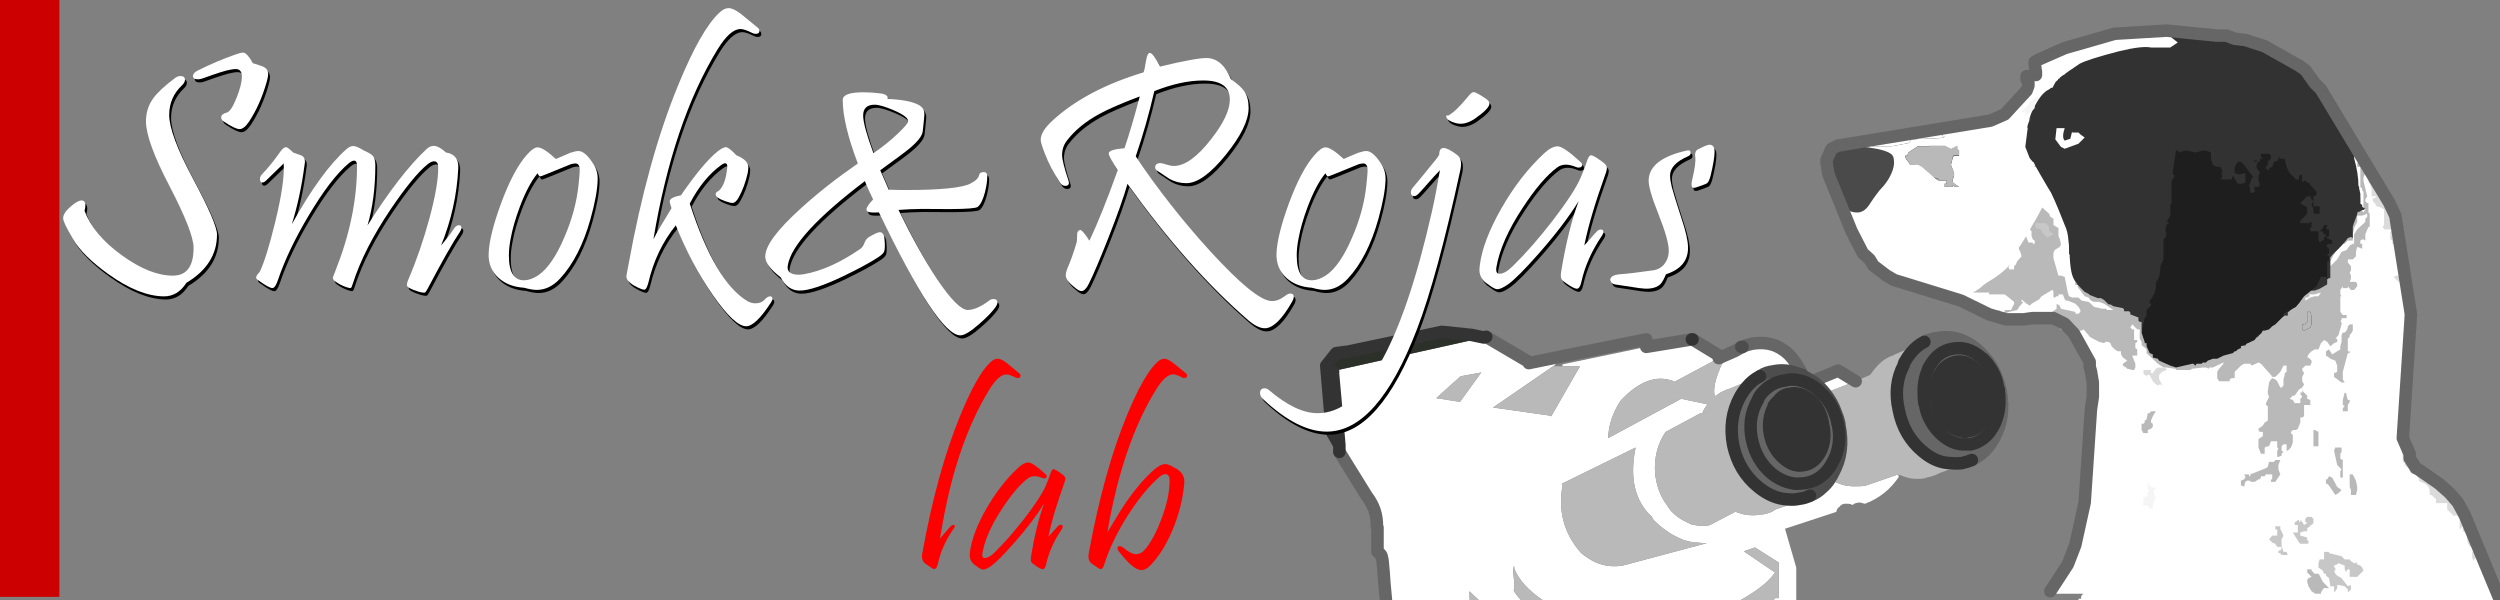 <?xml version="1.0" encoding="utf-8"?>
<!-- Generator: Adobe Illustrator 16.0.0, SVG Export Plug-In . SVG Version: 6.00 Build 0)  -->
<!DOCTYPE svg PUBLIC "-//W3C//DTD SVG 1.1//EN" "http://www.w3.org/Graphics/SVG/1.1/DTD/svg11.dtd">
<svg version="1.1" id="Capa_1" xmlns="http://www.w3.org/2000/svg" xmlns:xlink="http://www.w3.org/1999/xlink" x="0px" y="0px"
	 width="200px" height="48px" viewBox="0 0 200 48" enable-background="new 0 0 200 48" xml:space="preserve">
<rect x="0" y="0" width="200" height="48" fill="#808080" stroke="none"/>
<rect fill-rule="evenodd" clip-rule="evenodd" fill="#CC0000" width="4.75" height="47.75"/>
<g>
	<path fill-rule="evenodd" clip-rule="evenodd" fill="#FFFFFF" d="M145,30.5l2.05-0.85l1.4,0.85L146,31.45
		c-0.233-0.3-0.5-0.566-0.8-0.8C145.134,30.583,145.066,30.533,145,30.5z M137.7,28.55l-0.2,0.101l-3.55,1.899l-0.05-0.05
		c-1.367-0.533-2.784-0.017-4.25,1.55c-0.634,0.967-0.967,1.967-1,3l5.85-3.149l2.1,0.449c-0.166,0.2-0.3,0.417-0.399,0.65
		c-0.033,0.033-0.05,0.066-0.05,0.1l-0.101-0.05l-2.7,1.45c-0.033,0.033-0.066,0.05-0.1,0.05c-0.634,0.934-0.917,2.017-0.85,3.25
		c0.1,1.033,0.416,1.9,0.949,2.601c0.101,0.166,0.217,0.333,0.351,0.5c0.399,0.399,0.8,0.683,1.2,0.85
		c0.133,0.066,0.267,0.134,0.399,0.2c0.167,0.033,0.351,0.066,0.55,0.1c0.167,0,0.334,0,0.5,0c0.034,0,0.067,0,0.101,0h0.05
		c0.1,0,0.2-0.017,0.3-0.05l2-1.05c0.066,0,0.134,0.017,0.2,0.05c0.634,0.233,1.283,0.283,1.95,0.15h0.1
		c0.2-0.034,0.384-0.084,0.55-0.15c0.167-0.066,0.317-0.15,0.45-0.25l2.8-0.95l-0.05-0.149c0.367-0.134,0.7-0.351,1-0.65
		c0.233-0.2,0.434-0.434,0.601-0.7h0.1c0.167,0.167,0.35,0.283,0.55,0.351c0.434,0.199,0.967,0.283,1.601,0.25
		c0.199,0,0.399-0.017,0.6-0.051l2.6-0.899l0.051,0.2c-0.667,1-1.567,1.716-2.7,2.149c-0.134-0.033-0.267-0.066-0.4-0.1
		c-0.267,0-0.467,0.066-0.6,0.2c-0.101-0.067-0.233-0.101-0.4-0.101c-0.3-0.033-0.517,0.05-0.649,0.25
		c-0.134,0.066-0.217,0.2-0.25,0.4L142.8,42.3l0.9,3.101V48h-1.8c0.034-0.05,0.068-0.1,0.1-0.15h0.3V45l-1.899-1.2l-0.9,0.3l2.5,1.7
		c-0.4,0.601-1.116,1.217-2.15,1.851c-0.196,0.131-0.396,0.247-0.6,0.35H123.4c-1.155-0.791-1.905-1.624-2.25-2.5
		c0-0.1-0.017-0.184-0.051-0.25c0,0.134-0.017,0.267-0.05,0.4c0,0.033,0.033,0.399,0.101,1.1c0,0.2-0.017,0.366-0.051,0.5
		c0.155,0.262,0.347,0.512,0.575,0.75H118.3l-0.75-0.7l0.025,0.7h-6.7c-0.037-0.42-0.078-0.87-0.125-1.35
		c-0.033-0.567-0.083-1.184-0.15-1.851c0-0.033-0.017-0.083-0.05-0.149c0-0.134-0.033-0.233-0.1-0.301
		c-0.033-0.033-0.066-0.066-0.101-0.1c-0.066-0.033-0.116-0.066-0.149-0.1V42.2l-0.05-0.05c0.033-0.9-0.233-1.717-0.801-2.45
		l-2.199-3.55V35.6l-0.5-5.6v-0.25L106.6,29.7L118.7,27l0.2-0.05l3.399,2v0.1l2.7-0.55l-0.7,0.8h-0.05l-4.8,3.3l4.55,0.65l0.1,0.05
		l2.301-4H125V29.15l6.7-1.4l0.05,0.2l3.6-0.8h0.051L137.7,28.55z M114.9,31.85l1.899,0.301l1.7-2.351l-1.65,0.3L114.9,31.85z
		 M139.3,27.75c0.033,0,0.066,0,0.101,0c0.199-0.1,0.449-0.184,0.75-0.25c1.166-0.2,2.149,0.083,2.949,0.85
		c0.4,0.4,0.767,0.95,1.101,1.65c-0.134-0.033-0.25-0.066-0.351-0.1c-0.633-0.267-1.283-0.334-1.949-0.2
		c-0.134,0.033-0.233,0.05-0.301,0.05c-0.066,0.033-0.133,0.05-0.199,0.05c-0.2,0.066-0.4,0.167-0.601,0.3l-2.45,1
		c-0.199,0.067-0.366,0.134-0.5,0.2c-0.233,0.101-0.433,0.233-0.6,0.4l-0.1-0.15c-0.067-0.5,0.066-1.149,0.399-1.95
		c0.101-0.3,0.25-0.566,0.45-0.8c0.2-0.3,0.45-0.533,0.75-0.7l0.65-0.35l-0.65,0.35C138.917,27.967,139.1,27.85,139.3,27.75z
		 M125.05,38.65H125l-0.05,0.05H125c0,0.066,0,0.116,0,0.149c-0.366,2.034,0.116,3.817,1.45,5.351c0.133,0.133,0.283,0.25,0.45,0.35
		c0.866,0.634,1.833,0.867,2.899,0.7l6.75-1.8c-0.267,0-0.533-0.017-0.8-0.05c-0.066,0-0.134,0-0.2,0
		c-0.2-0.034-0.383-0.067-0.55-0.101h-0.05c0-0.033-0.017-0.05-0.05-0.05H134.8c-0.166-0.066-0.316-0.134-0.45-0.2
		c-0.767-0.333-1.483-0.85-2.149-1.55c0-0.066-0.017-0.116-0.05-0.15c-1.367-1.267-1.801-3.116-1.301-5.55L125.05,38.65z"/>
	<path fill-rule="evenodd" clip-rule="evenodd" fill="#B9B9B9" d="M140.8,30.1c-0.399,0.2-0.75,0.483-1.05,0.851
		c-0.2,0.233-0.384,0.5-0.55,0.8c-0.634,1.167-0.816,2.45-0.55,3.85c0.3,1.4,0.966,2.517,2,3.351c0.767,0.633,1.566,0.967,2.399,1
		c0.3,0.033,0.601,0.017,0.9-0.05c0.3-0.034,0.583-0.117,0.85-0.25l0.05,0.149l-2.8,0.95c-0.133,0.1-0.283,0.184-0.45,0.25
		c-0.166,0.066-0.35,0.116-0.55,0.15h-0.1c-0.667,0.133-1.316,0.083-1.95-0.15c-0.066-0.033-0.134-0.05-0.2-0.05l-2,1.05
		c-0.1,0.033-0.2,0.05-0.3,0.05h-0.05c-0.033,0-0.066,0-0.101,0c-0.166,0-0.333,0-0.5,0c-0.199-0.033-0.383-0.066-0.55-0.1
		c-0.133-0.066-0.267-0.134-0.399-0.2c-0.4-0.167-0.801-0.45-1.2-0.85c-0.134-0.167-0.25-0.334-0.351-0.5
		c-0.533-0.7-0.85-1.567-0.949-2.601c-0.067-1.233,0.216-2.316,0.85-3.25c0.033,0,0.066-0.017,0.1-0.05l2.7-1.45l0.101,0.05
		c0-0.033,0.017-0.066,0.05-0.1c0.1-0.233,0.233-0.45,0.399-0.65l-2.1-0.449l-5.85,3.149c0.033-1.033,0.366-2.033,1-3
		c1.466-1.566,2.883-2.083,4.25-1.55l0.05,0.05l3.55-1.899l1.25-0.551l-1.25,0.551l0.2-0.101l1.55-0.85l0.05,0.05
		c-0.2,0.1-0.383,0.217-0.55,0.35c-0.3,0.167-0.55,0.4-0.75,0.7c-0.2,0.233-0.35,0.5-0.45,0.8c-0.333,0.801-0.467,1.45-0.399,1.95
		l0.1,0.15c0.167-0.167,0.366-0.3,0.6-0.4c0.134-0.066,0.301-0.133,0.5-0.2L140.8,30.1z M146,31.45l2.45-0.95L149.6,30
		c0.233-0.333,0.467-0.616,0.7-0.85s0.483-0.417,0.75-0.551c0.134-0.066,0.25-0.116,0.351-0.149h0.05
		c0.033-0.033,0.083-0.066,0.149-0.101l2.351-1c-0.4,0.2-0.75,0.483-1.05,0.851c-0.2,0.233-0.384,0.5-0.551,0.8
		c-0.033,0.066-0.05,0.134-0.05,0.2c-0.566,1.066-0.7,2.267-0.399,3.6c0.267,1.367,0.899,2.467,1.899,3.3
		c0.733,0.634,1.5,0.95,2.3,0.95c0.267,0.033,0.551,0.033,0.851,0c0.3-0.066,0.566-0.149,0.8-0.25l0.05,0.05l-2.649,1
		c-0.301,0.167-0.634,0.284-1,0.351H154.1c0,0.033-0.017,0.05-0.05,0.05c-0.7,0.134-1.383,0.05-2.05-0.25
		c-0.033,0-0.083-0.017-0.15-0.05l-2.6,0.899c-0.2,0.034-0.4,0.051-0.6,0.051c-0.634,0.033-1.167-0.051-1.601-0.25
		c-0.2-0.067-0.383-0.184-0.55-0.351h-0.1v-0.05c0.1-0.1,0.183-0.233,0.25-0.4c0.633-1.133,0.8-2.416,0.5-3.85l-0.101,0.05
		c0-0.066-0.017-0.116-0.05-0.149c-0.033-0.267-0.1-0.517-0.2-0.75c-0.2-0.601-0.517-1.117-0.95-1.551L146,31.45
		c0.4,0.5,0.7,1.05,0.9,1.649c0.1,0.233,0.183,0.5,0.25,0.801c0,0.033,0,0.066,0,0.1c0-0.033,0-0.066,0-0.1
		c-0.067-0.301-0.15-0.567-0.25-0.801C146.7,32.5,146.4,31.95,146,31.45z M139.25,48c0.203-0.103,0.403-0.219,0.6-0.35
		c1.034-0.634,1.75-1.25,2.15-1.851l-2.5-1.7l0.9-0.3L142.3,45v2.85H142c-0.031,0.051-0.065,0.101-0.1,0.15H139.25z M121.675,48
		c-0.229-0.238-0.42-0.488-0.575-0.75c0.034-0.134,0.051-0.3,0.051-0.5c-0.067-0.7-0.101-1.066-0.101-1.1
		c0.033-0.134,0.05-0.267,0.05-0.4c0.034,0.066,0.051,0.15,0.051,0.25c0.345,0.876,1.095,1.709,2.25,2.5H121.675z M118.3,48h-0.725
		l-0.025-0.7L118.3,48z M114.9,31.85l1.949-1.75l1.65-0.3l-1.7,2.351L114.9,31.85z M125,38.7l0.05-0.05l5.8-2.851
		c-0.5,2.434-0.066,4.283,1.301,5.55c0.033,0.034,0.05,0.084,0.05,0.15c0.666,0.7,1.383,1.217,2.149,1.55
		c0.134,0.066,0.284,0.134,0.45,0.2h0.101c0.033,0,0.05,0.017,0.05,0.05H135c0.167,0.033,0.35,0.066,0.55,0.101
		c0.066,0,0.134,0,0.2,0c0.267,0.033,0.533,0.05,0.8,0.05l-6.75,1.8c-1.066,0.167-2.033-0.066-2.899-0.7
		c-0.167-0.1-0.317-0.217-0.45-0.35c-1.334-1.533-1.816-3.316-1.45-5.351C125,38.816,125,38.767,125,38.7z M124.3,29.3h0.7h1.4
		l-2.301,4l-0.1-0.05l-4.55-0.65l4.8-3.3H124.3z"/>
	<path fill-rule="evenodd" clip-rule="evenodd" fill="#666666" d="M144.2,30v0.05c0.267,0.134,0.533,0.283,0.8,0.45
		c0.066,0.033,0.134,0.083,0.2,0.15c0.3,0.233,0.566,0.5,0.8,0.8l-0.15,0.149c0.434,0.434,0.75,0.95,0.95,1.551
		c0.101,0.233,0.167,0.483,0.2,0.75c0.033,0.033,0.05,0.083,0.05,0.149c0.2,1.066,0.05,2.05-0.45,2.95
		c-0.5,0.934-1.216,1.483-2.149,1.65c-0.3,0.033-0.566,0.05-0.8,0.05c-0.667-0.066-1.301-0.334-1.9-0.8
		c-0.833-0.7-1.366-1.617-1.6-2.75c-0.233-1.134-0.084-2.167,0.449-3.101c0.101-0.267,0.233-0.483,0.4-0.649
		c0.467-0.534,1.05-0.851,1.75-0.95c0.366-0.101,0.717-0.117,1.05-0.05c0.566,0.1,1.101,0.35,1.601,0.75
		c0.033,0.033,0.066,0.066,0.1,0.1c0.134,0.134,0.25,0.25,0.35,0.35c-0.1-0.1-0.216-0.216-0.35-0.35
		c-0.033-0.033-0.066-0.066-0.1-0.1c-0.5-0.4-1.034-0.65-1.601-0.75c-0.333-0.067-0.684-0.051-1.05,0.05
		c-0.7,0.1-1.283,0.416-1.75,0.95c-0.167,0.166-0.3,0.383-0.4,0.649c-0.533,0.934-0.683,1.967-0.449,3.101
		c0.233,1.133,0.767,2.05,1.6,2.75c0.6,0.466,1.233,0.733,1.9,0.8c0.233,0,0.5-0.017,0.8-0.05c0.934-0.167,1.649-0.717,2.149-1.65
		c0.5-0.9,0.65-1.884,0.45-2.95L147.15,34c0.3,1.434,0.133,2.717-0.5,3.85c-0.067,0.167-0.15,0.301-0.25,0.4v0.05
		c-0.167,0.267-0.367,0.5-0.601,0.7c-0.3,0.3-0.633,0.517-1,0.65c-0.267,0.133-0.55,0.216-0.85,0.25
		c-0.3,0.066-0.601,0.083-0.9,0.05c-0.833-0.033-1.633-0.367-2.399-1c-1.034-0.834-1.7-1.95-2-3.351
		c-0.267-1.399-0.084-2.683,0.55-3.85c0.166-0.3,0.35-0.566,0.55-0.8c0.3-0.367,0.65-0.65,1.05-0.851c0.2-0.133,0.4-0.233,0.601-0.3
		c0.066,0,0.133-0.017,0.199-0.05c0.067,0,0.167-0.017,0.301-0.05c0.666-0.134,1.316-0.066,1.949,0.2
		C143.95,29.934,144.066,29.967,144.2,30z M157.75,36.8c-0.233,0.101-0.5,0.184-0.8,0.25c-0.3,0.033-0.584,0.033-0.851,0
		c-0.8,0-1.566-0.316-2.3-0.95c-1-0.833-1.633-1.933-1.899-3.3c-0.301-1.333-0.167-2.533,0.399-3.6c0-0.066,0.017-0.134,0.05-0.2
		c0.167-0.3,0.351-0.566,0.551-0.8c0.3-0.367,0.649-0.65,1.05-0.851c0.166-0.1,0.35-0.166,0.55-0.199
		c0.066-0.034,0.116-0.051,0.15-0.051c0.1-0.033,0.199-0.05,0.3-0.05c0.467-0.1,0.95-0.1,1.45,0c0.6,0.134,1.183,0.434,1.75,0.9
		c0.566,0.5,1.017,1.066,1.35,1.7l-0.1,0.05c0.233,0.399,0.383,0.866,0.449,1.399c0,0.034,0.017,0.051,0.051,0.051
		c0,0.066,0,0.116,0,0.149l0.149-0.05c0.267,1.4,0.101,2.65-0.5,3.75C159.116,35.833,158.517,36.434,157.75,36.8z M141.4,32.4
		c-0.367,0.733-0.467,1.55-0.301,2.449c0.2,0.934,0.617,1.667,1.25,2.2c0.534,0.467,1.067,0.7,1.601,0.7
		c0.166,0,0.333-0.017,0.5-0.05c0.7-0.134,1.25-0.584,1.649-1.351c0.367-0.767,0.45-1.583,0.25-2.449
		c-0.133-0.967-0.533-1.733-1.199-2.301c-0.634-0.533-1.317-0.733-2.051-0.6c-0.5,0.066-0.899,0.3-1.199,0.7
		c-0.2,0.166-0.367,0.366-0.5,0.6C141.4,32.333,141.4,32.366,141.4,32.4z M159.4,29.7c-0.2-0.367-0.45-0.7-0.75-1
		c-0.067-0.033-0.117-0.066-0.15-0.101c-0.733-0.633-1.5-0.866-2.3-0.699C155.6,28,155.1,28.3,154.7,28.8
		c-0.134,0.167-0.267,0.367-0.4,0.601c-0.033,0.033-0.05,0.083-0.05,0.149c-0.267,0.601-0.384,1.25-0.35,1.95c0,0.033,0,0.066,0,0.1
		c0,0.233,0.017,0.45,0.05,0.65c0.033,0.033,0.05,0.066,0.05,0.1c0.033,0.2,0.083,0.417,0.15,0.65
		c0.267,0.733,0.666,1.333,1.199,1.8c0.534,0.467,1.084,0.717,1.65,0.75c0.033,0,0.083,0,0.15,0c0.166,0,0.333,0,0.5,0
		c0.6-0.133,1.1-0.45,1.5-0.95c0.133-0.166,0.267-0.383,0.399-0.649c0.3-0.634,0.434-1.334,0.4-2.101c0-0.199-0.017-0.383-0.05-0.55
		c0.033,0.167,0.05,0.351,0.05,0.55c0.033,0.767-0.101,1.467-0.4,2.101c-0.133,0.267-0.267,0.483-0.399,0.649
		c-0.4,0.5-0.9,0.817-1.5,0.95c-0.167,0-0.334,0-0.5,0c-0.067,0-0.117,0-0.15,0c-0.566-0.033-1.116-0.283-1.65-0.75
		c-0.533-0.467-0.933-1.066-1.199-1.8c-0.067-0.233-0.117-0.45-0.15-0.65c0-0.033-0.017-0.066-0.05-0.1
		c-0.033-0.2-0.05-0.417-0.05-0.65c0-0.033,0-0.066,0-0.1c-0.034-0.7,0.083-1.35,0.35-1.95c0-0.066,0.017-0.116,0.05-0.149
		c0.134-0.233,0.267-0.434,0.4-0.601c0.399-0.5,0.899-0.8,1.5-0.899c0.8-0.167,1.566,0.066,2.3,0.699
		c0.033,0.034,0.083,0.067,0.15,0.101C158.95,29,159.2,29.333,159.4,29.7z M159.5,31.25c-0.1-0.467-0.25-0.9-0.45-1.3
		c-0.2-0.334-0.45-0.634-0.75-0.9c-0.633-0.533-1.283-0.733-1.95-0.6c-0.466,0.1-0.866,0.316-1.199,0.649
		c-0.167,0.167-0.317,0.384-0.45,0.65c-0.267,0.533-0.384,1.134-0.351,1.8c0,0.233,0.034,0.45,0.101,0.65
		c0.033,0.233,0.083,0.45,0.149,0.649c0.2,0.634,0.534,1.15,1,1.551c0.5,0.399,1.017,0.616,1.551,0.649
		c0.133,0,0.283-0.017,0.449-0.05c0.7-0.134,1.233-0.583,1.601-1.35c0.267-0.534,0.383-1.117,0.35-1.75
		C159.55,31.667,159.533,31.45,159.5,31.25z"/>
	<path fill-rule="evenodd" clip-rule="evenodd" fill="#333333" d="M141.4,32.4c0-0.034,0-0.067,0-0.101
		c0.133-0.233,0.3-0.434,0.5-0.6c0.3-0.4,0.699-0.634,1.199-0.7c0.733-0.134,1.417,0.066,2.051,0.6
		c0.666,0.567,1.066,1.334,1.199,2.301c0.2,0.866,0.117,1.683-0.25,2.449c-0.399,0.767-0.949,1.217-1.649,1.351
		c-0.167,0.033-0.334,0.05-0.5,0.05c-0.533,0-1.066-0.233-1.601-0.7c-0.633-0.533-1.05-1.267-1.25-2.2
		C140.934,33.95,141.033,33.134,141.4,32.4z M159.5,31.25c0.033,0.2,0.05,0.417,0.05,0.65c0.033,0.633-0.083,1.216-0.35,1.75
		c-0.367,0.767-0.9,1.216-1.601,1.35c-0.166,0.033-0.316,0.05-0.449,0.05c-0.534-0.033-1.051-0.25-1.551-0.649
		c-0.466-0.4-0.8-0.917-1-1.551c-0.066-0.199-0.116-0.416-0.149-0.649c-0.066-0.2-0.101-0.417-0.101-0.65
		c-0.033-0.666,0.084-1.267,0.351-1.8c0.133-0.267,0.283-0.483,0.45-0.65c0.333-0.333,0.733-0.55,1.199-0.649
		c0.667-0.134,1.317,0.066,1.95,0.6c0.3,0.267,0.55,0.566,0.75,0.9C159.25,30.35,159.4,30.783,159.5,31.25z"/>
	<polygon fill-rule="evenodd" clip-rule="evenodd" fill="#2B3029" points="118.7,27 106.6,29.7 106.65,29.75 106.65,30 107.15,35.6 
		106.55,34.55 106.1,29.25 106.9,28.25 107.65,28.15 107.75,28.15 115.35,26.55 117.75,26.8 	"/>
	
		<path fill-rule="evenodd" clip-rule="evenodd" fill="none" stroke="#666666" stroke-linecap="round" stroke-linejoin="round" stroke-miterlimit="3" d="
		M145,30.5l2.05-0.85l1.4,0.85 M153.95,27.35c0.166-0.1,0.35-0.166,0.55-0.199c0.066-0.034,0.116-0.051,0.15-0.051
		c0.1-0.033,0.199-0.05,0.3-0.05c0.467-0.1,0.95-0.1,1.45,0c0.6,0.134,1.183,0.434,1.75,0.9c0.566,0.5,1.017,1.066,1.35,1.7
		c0.233,0.5,0.417,1.033,0.55,1.6c0.267,1.4,0.101,2.65-0.5,3.75c-0.434,0.833-1.033,1.434-1.8,1.8 M110.875,48
		c-0.037-0.42-0.078-0.87-0.125-1.35c-0.033-0.567-0.083-1.184-0.15-1.851c0-0.033-0.017-0.083-0.05-0.149
		c0-0.134-0.033-0.233-0.1-0.301c-0.033-0.033-0.066-0.066-0.101-0.1c-0.066-0.033-0.116-0.066-0.149-0.1V42.2 M110.15,42.15
		c0.033-0.9-0.233-1.717-0.801-2.45l-2.199-3.55 M118.9,26.95l3.399,2 M122.3,29.05l2.7-0.55l6.7-1.35v0.6l3.649-0.6 M135.4,27.15
		l2.3,1.399 M139.4,27.75c0.199-0.1,0.449-0.184,0.75-0.25c1.166-0.2,2.149,0.083,2.949,0.85c0.4,0.4,0.767,0.95,1.101,1.65
		 M137.5,28.65l1.25-0.551l0.65-0.35"/>
	
		<path fill-rule="evenodd" clip-rule="evenodd" fill="none" stroke="#4D4D4D" stroke-linecap="round" stroke-linejoin="round" stroke-miterlimit="3" d="
		M144.2,30v0.05c0.267,0.134,0.533,0.283,0.8,0.45 M139.3,27.75c0.033,0,0.066,0,0.101,0 M146,31.45c-0.233-0.3-0.5-0.566-0.8-0.8
		c-0.066-0.067-0.134-0.117-0.2-0.15 M144.2,30c-0.134-0.033-0.25-0.066-0.351-0.1c-0.633-0.267-1.283-0.334-1.949-0.2
		c-0.134,0.033-0.233,0.05-0.301,0.05c-0.066,0.033-0.133,0.05-0.199,0.05c-0.2,0.066-0.4,0.167-0.601,0.3 M144.8,39.65
		c0.367-0.134,0.7-0.351,1-0.65c0.233-0.2,0.434-0.434,0.601-0.7v-0.05c0.1-0.1,0.183-0.233,0.25-0.4
		c0.633-1.133,0.8-2.416,0.5-3.85 M146,31.45c0.4,0.5,0.7,1.05,0.9,1.649c0.1,0.233,0.183,0.5,0.25,0.801c0,0.033,0,0.066,0,0.1"/>
	
		<path fill-rule="evenodd" clip-rule="evenodd" fill="none" stroke="#333333" stroke-linecap="round" stroke-linejoin="round" stroke-miterlimit="3" d="
		M107.15,36.15V35.6l-0.601-1.05l-0.45-5.3l0.801-1l0.75-0.1 M107.75,28.15l7.6-1.601l2.4,0.25l0.95,0.2l0.2-0.05 M135.35,27.15
		h0.051 M140.8,30.1c-0.399,0.2-0.75,0.483-1.05,0.851c-0.2,0.233-0.384,0.5-0.55,0.8c-0.634,1.167-0.816,2.45-0.55,3.85
		c0.3,1.4,0.966,2.517,2,3.351c0.767,0.633,1.566,0.967,2.399,1c0.3,0.033,0.601,0.017,0.9-0.05c0.3-0.034,0.583-0.117,0.85-0.25
		 M147.05,34.05c0.2,1.066,0.05,2.05-0.45,2.95c-0.5,0.934-1.216,1.483-2.149,1.65c-0.3,0.033-0.566,0.05-0.8,0.05
		c-0.667-0.066-1.301-0.334-1.9-0.8c-0.833-0.7-1.366-1.617-1.6-2.75c-0.233-1.134-0.084-2.167,0.449-3.101
		c0.101-0.267,0.233-0.483,0.4-0.649c0.467-0.534,1.05-0.851,1.75-0.95c0.366-0.101,0.717-0.117,1.05-0.05
		c0.566,0.1,1.101,0.35,1.601,0.75c0.033,0.033,0.066,0.066,0.1,0.1c0.134,0.134,0.25,0.25,0.35,0.35 M147.05,34.05
		c0-0.066-0.017-0.116-0.05-0.149c-0.033-0.267-0.1-0.517-0.2-0.75c-0.2-0.601-0.517-1.117-0.95-1.551 M159.4,29.7
		c0.233,0.399,0.383,0.866,0.449,1.399c0,0.034,0.017,0.051,0.051,0.051c0,0.066,0,0.116,0,0.149 M159.4,29.7
		c-0.2-0.367-0.45-0.7-0.75-1c-0.067-0.033-0.117-0.066-0.15-0.101c-0.733-0.633-1.5-0.866-2.3-0.699
		C155.6,28,155.1,28.3,154.7,28.8c-0.134,0.167-0.267,0.367-0.4,0.601c-0.033,0.033-0.05,0.083-0.05,0.149
		c-0.267,0.601-0.384,1.25-0.35,1.95c0,0.033,0,0.066,0,0.1c0,0.233,0.017,0.45,0.05,0.65c0.033,0.033,0.05,0.066,0.05,0.1
		c0.033,0.2,0.083,0.417,0.15,0.65c0.267,0.733,0.666,1.333,1.199,1.8c0.534,0.467,1.084,0.717,1.65,0.75c0.033,0,0.083,0,0.15,0
		c0.166,0,0.333,0,0.5,0c0.6-0.133,1.1-0.45,1.5-0.95c0.133-0.166,0.267-0.383,0.399-0.649c0.3-0.634,0.434-1.334,0.4-2.101
		c0-0.199-0.017-0.383-0.05-0.55 M157.75,36.8c-0.233,0.101-0.5,0.184-0.8,0.25c-0.3,0.033-0.584,0.033-0.851,0
		c-0.8,0-1.566-0.316-2.3-0.95c-1-0.833-1.633-1.933-1.899-3.3c-0.301-1.333-0.167-2.533,0.399-3.6c0-0.066,0.017-0.134,0.05-0.2
		c0.167-0.3,0.351-0.566,0.551-0.8c0.3-0.367,0.649-0.65,1.05-0.851 M106.6,29.7l0.051,0.05 M106.65,30l0.5,5.6"/>
</g>
<g>
	<g>
		<g>
			<polygon fill-rule="evenodd" clip-rule="evenodd" fill="#FFFFFF" points="186.075,7.9 191.475,17.35 192.774,25.3 192.774,26.35 
				192.125,34.4 192.375,35.7 192.875,37.2 193.375,37.7 195.125,38.85 196.274,39.85 197.024,41.35 198.774,45.8 199.675,47.5 
				163.925,47.5 165.675,44.5 166.425,42 166.925,38.55 167.274,29.85 166.524,27.95 165.925,26.8 165.524,26.35 164.675,25.7 
				163.274,25.45 161.725,25.7 160.375,25.7 159.475,25.45 159.125,25.2 157.975,24.8 156.725,24.15 154.475,23.4 153.575,23.3 
				150.925,22.15 149.875,21.4 149.425,20.9 148.675,19.75 146.524,14.95 146.125,13.2 146.125,12.6 146.274,12.2 146.524,12.05 
				146.625,11.95 147.375,11.55 148.024,11.55 159.225,9.8 159.875,9.55 160.375,9.15 160.475,9.05 160.725,8.9 161.625,7.65 
				162.024,7.25 162.125,7 162.125,6.65 162.024,6.5 162.024,6.4 162.125,6.25 162.274,6.25 162.524,6.1 162.625,6.1 162.774,6 
				162.774,5.9 162.625,5.25 162.625,5.1 162.774,5 166.925,3.35 171.325,2.6 177.375,2.85 178.774,3.1 181.175,3.85 183.274,5 
				184.325,5.75 184.825,6.25 			"/>
		</g>
		<g>
			<path fill-rule="evenodd" clip-rule="evenodd" fill="#FFFFFF" d="M191.225,16.85V17h0.15l0.649,2.4v0.25l0.101,0.25l0.35,1.9v0.5
				l0.15,0.5v0.4l0.149,0.2v4.7h-0.149v1.75h-0.15v1.801h-0.1V33.3h-0.15V35.4l0.4,0.899v0.4l0.899,1.149l0.75,0.5l0.5,0.101
				l1.75,1.8l1,1.75v0.1l0.4,1.301l0.1,0.25h0.15l0.1,0.6l0.25,0.5l0.25,1.15l0.4,0.5l0.1,0.399l0.65,1.2H166.3l-0.025-0.05h0.25
				V47.7l0.25-0.3v-0.25h-0.35V46.8l0.25-0.25l0.1-0.75h0.15V44.4l0.15-0.15h0.199l0.15,0.15l0.5-0.15l0.15-0.1h0.1V43.5h0.5
				l-0.25-0.5v-0.25l0.25-0.5l-0.15-0.5V41.5l0.15-0.25l-0.25-0.9h-0.1l0.1-0.1h0.1V37.7l0.301-0.75V36.8l-0.15-0.1l0.15-0.15v-0.1
				l0.1-0.15l-0.1-0.25l-0.5-0.5V35.3l0.1-0.149V35.05h0.1l-0.1-0.25h-0.1l-0.15-0.899l0.15-0.25l0.199-0.101v-2.3h-0.199l-0.4-0.9
				v-0.1l0.15-0.1l-0.15-0.15h-0.1l-0.15-0.15v-0.6l-0.25-0.25l-0.15-0.65l-0.35-0.399h-0.15v0.399l-0.1-0.25h-0.15v-0.25
				l-0.6-0.649l-0.25-0.4l-0.4-0.35l-0.399-0.101l-0.5-0.55l-0.7-0.35h-1.95l-0.35,0.25h-1.9l-0.25-0.25l-0.399-0.25l-1.351-0.65
				v-0.1l-1.899-0.65l-0.65-0.1l-0.1-0.15l-2-0.35l-0.25-0.15l-0.25-0.25h-0.4l-0.1-0.25h-0.301l-0.35-0.25l-1.6-1.55v-0.1l-0.4-0.4
				v-0.1l-0.5-0.65l-0.65-1.15l-0.25-0.2l-0.449-1.45c0-0.034,0-0.067,0-0.1c0-0.467-0.134-0.8-0.4-1c0-0.133-0.017-0.3-0.05-0.5
				c-0.033-0.267-0.134-0.517-0.3-0.75c-0.067-0.133-0.134-0.25-0.2-0.35v-0.05h-0.05c-0.067-0.1-0.134-0.167-0.2-0.2l-0.101-0.3
				V13.2l0.101-0.9l0.399-0.35V11.7h0.601l0.8-0.15v-0.1h1.35V11.3h0.9l0.75-0.25h0.5l0.25-0.1h1.5l0.15-0.15l1.75-0.25h0.35
				l0.9-0.25h0.399l0.15-0.15h0.1l0.15-0.1v0.1l0.1,0.15l0.4-0.25v-0.1h0.7l0.149-0.15h0.351l0.8-0.25l0.85-0.5l0.5-0.55V8.25
				l0.55-0.35V7.65l0.2-0.1l0.3-0.3l0.25-0.6V6.5h-0.149l-0.101-0.1V6.25l0.25-0.15l0.101-0.1h0.25V5.4h-0.101V5.25L162.625,5V4.85
				h0.399l1.5-0.6V4.1l2.4-0.75h0.15V3.2l3.35-0.5l0.15-0.1h3.8l0.1,0.1h0.25V2.6h0.15v0.1h2.149v0.15l1.75,0.1l0.75,0.25h0.25v0.15
				l1.5,0.5l0.5,0.25v0.15l0.5,0.1l0.4,0.4h0.25l0.1,0.25l0.15,0.1l0.75,0.4l0.1,0.25L184.325,6h0.25l0.25,0.4l0.25,0.1v0.25l1,1.15
				l0.35,0.75V8.8l0.15,0.25l0.149,0.35l0.101,0.15l0.25,0.1l0.649,1l0.75,0.8l0.101,0.5v0.35l0.149,0.15l0.351,0.6l0.149,0.4
				l0.601,0.6l0.649,1.3l0.25,0.35L191.225,16.85z"/>
		</g>
		<g>
			<polygon fill-rule="evenodd" clip-rule="evenodd" fill="#4F4E4D" points="166.925,28.7 167.075,28.6 167.075,29.1 166.925,29.1 
							"/>
		</g>
		<g>
			<polygon fill-rule="evenodd" clip-rule="evenodd" fill="#A09E9E" points="160.975,8.25 161.524,7.75 162.024,7.4 162.024,7.65 
				160.725,8.9 160.875,8.65 			"/>
		</g>
		<g>
			<polygon fill-rule="evenodd" clip-rule="evenodd" fill="#A09E9E" points="149.774,13.2 149.575,13.2 149.675,13.35 149.875,14.6 
				149.774,14.95 149.774,15.1 149.675,15.25 149.575,15.25 149.425,15.35 149.024,16.1 148.274,16.6 147.675,16.6 147.675,15.85 
				147.524,15.7 147.774,15.7 147.774,15.45 147.675,15.35 147.675,14.95 147.524,14.85 147.524,13.35 147.375,13.2 147.125,13.05 
				147.024,12.7 147.024,12.45 146.774,12.45 147.024,12.2 146.875,12.2 146.875,11.95 147.375,11.95 147.524,12.05 147.925,12.2 
				148.125,12.2 148.524,12.6 148.675,12.45 149.024,12.45 149.024,12.95 149.274,12.95 149.425,13.05 149.575,13.05 149.575,12.85 
				149.274,12.6 149.575,12.6 149.575,12.85 150.425,12.85 150.425,13.35 149.875,13.35 			"/>
		</g>
		<g>
			<polygon fill-rule="evenodd" clip-rule="evenodd" fill="#A09E9E" points="166.925,28.7 167.075,28.6 167.075,29.1 166.925,29.1 
							"/>
		</g>
		<g>
			<path fill-rule="evenodd" clip-rule="evenodd" fill="#B9B9B9" d="M188.975,12.95l0.101,0.1l0.399,0.7l0.25,0.2l0.25,0.4l0.5,1
				l0.25,0.35l0.5,1.15V17l-1.5-2.95l-0.149-0.1h-0.101l-0.25-0.1l-0.149,0.35v0.25l0.3,1.25l-0.15,0.25v0.15l0.15,0.15h0.1V17
				l0.101,0.1v1.05h-0.101l-0.25,0.6v0.5l-0.149-0.1h-0.101l-0.149,0.1v0.25h0.149v0.4l-0.399-0.15l-0.101,0.4v0.35l-0.25,0.25
				h-0.399V21l0.25,0.3v0.35l-0.101,0.15l0.101,0.25v0.25l-0.101,0.25h0.5l0.101,0.15v0.2l-0.25,0.3h-0.25l-0.25-0.3v0.15h-0.4V22.9
				l-0.2,0.3v0.35l0.101,0.15h-0.101v1.25l0.2,0.25h0.3v0.25h-0.399V25.6l-0.101,0.101l0.101,0.1v0.15l-0.25,0.85l-0.25,0.3h0.149
				v0.25l-0.25,0.101l-0.3,0.25l-0.25-0.351l-0.25-0.149l-0.25,0.25l-0.2,0.5h-0.3l-0.25,0.149l-0.25,0.25l-0.1,0.25h0.1l0.25,0.25
				V29l-0.1,0.25h-0.4l-0.25,0.25v0.1l0.15,0.25l-0.15,0.301v0.35l0.15,0.25l-0.15,0.25l-0.25,0.15l-0.35,0.5h-0.15l-0.25,0.25
				l0.25,0.1l0.15,0.25h0.449V31.9l0.15-0.15l-0.15-0.25v-0.1h0.15v-0.15l0.4,0.4v0.25l0.25,0.1v0.4h-0.5V33.3l-0.15,0.101h-0.15
				V33.8l-0.199,0.5l-0.15,0.101h-0.25l-0.15,0.149v0.101l0.15,0.149V35.4l-0.15,0.399l-0.25,0.25h-0.1v-0.5h-0.25l-0.15,0.15v0.35
				l0.15,0.101l-0.15,0.149v0.15l-0.25,0.1h-0.1v-0.5l0.1-0.149l-0.1-0.101v-0.5h-0.5l-0.15,0.4h-0.1l-0.25,0.1v0.5h-0.3l-0.2-0.5
				V35.15l0.1-0.101l0.25-0.149V34.55h-0.25l-0.1-0.149V34.3l0.35-0.25l0.15-0.25l0.25-0.149V32.5l-0.15-0.1v-0.15l0.25-0.5
				l-0.1-0.25v-0.25l0.1-0.65l0.15-0.25l0.1-0.1l0.25,0.1l0.15,0.15l0.25,0.5h0.1l0.15-0.15v-0.5l0.1-0.35v-0.15l0.15-0.1v-0.5
				h-0.25l-0.25,0.5l-0.4,0.4h-0.25l-0.1-0.15l-0.8-0.9l-0.2-0.1l-0.55,0.25l-0.101-0.15h-0.5l-0.25,0.15l-0.5,0.5v0.5h-0.25
				l-0.149,0.1v0.15h-0.851l-0.149-0.25v-0.5l0.149-0.25l0.351-0.4V29l-0.851,0.4h-0.3v0.1l-0.25-0.1h-0.25l-0.85,0.1l-0.15,0.1
				h-1.149v-0.1h-0.101l-0.649-0.1h-0.25l-0.45-0.301l-0.9-0.85v-0.3l-0.399-0.351v-0.25l-0.15-0.25v-0.75h-0.2l-0.399-0.399
				l-0.15,0.25l0.15,0.149h0.149V27.2h0.25v0.149l-0.149,0.101v0.399l0.149,0.101v0.5h-0.399l0.25,0.649V29.4l-0.101,0.199h-0.149
				l-0.4-0.1l-0.1-0.1l-0.25-0.15V29.1l0.35-0.25l-0.35-0.25l-0.15-0.25V28.1h-0.25l-0.25-0.149l-0.25-0.25l-0.1-0.25l-0.15-0.101
				h-0.25l-0.1,0.101l-0.4-0.101l-0.75-0.399l-0.1-0.15l-0.4-0.45l-0.15,0.101h-0.25l-0.35-0.351l-0.75-0.5h-0.3l-0.351-0.149
				h-0.149l-0.2-0.5l0.35-0.25v-0.4l0.25,0.15l0.101,0.25l1.149,0.25V25.1h0.25l0.15-0.149V24.8l-0.15-0.25l-0.25-0.25l-0.6-0.25
				h-0.15l-0.1-0.1l-0.15-0.4h-0.35v0.15h-0.15l-0.149,0.1h-0.101v-0.4l-0.05-0.2c-0.066,0-0.116,0.017-0.149,0.05
				c-0.267,0.167-0.517,0.317-0.75,0.45l-0.2,0.25l-0.601,0.35l-0.149,0.15l-0.25-0.15l-0.4-0.35v0.2h0.15l-0.351,0.4l-0.149,0.25
				l-0.65,0.15l-0.35,0.149h-0.25l-0.25-0.149l-0.15,0.149h-0.25l-1.35-0.399l-0.5-0.55l-0.601-0.4c0.034,0,0.084-0.017,0.15-0.05
				l0.8,0.6l0.15,0.15v0.1l0.2,0.15h0.3v-0.15l0.2,0.25l0.3,0.15h0.6l0.15-0.15l0.25,0.15h0.25V24.8h0.5l0.25-0.5v-0.15l-0.75-0.6
				h-1.25V23.4h-1.3c0.333-0.167,0.616-0.367,0.85-0.6c0.134-0.1,0.283-0.2,0.45-0.3c1.399-0.833,2.184-1.717,2.35-2.65
				c0.267-0.367,0.584-0.883,0.95-1.55c0.434-0.733,0.75-1.3,0.95-1.7l0.55,0.5l0.1,0.25l0.25,0.15V18l0.4,0.25v0.65l0.1,0.2
				c0.034,0.133,0.067,0.283,0.101,0.45l-0.101,0.2L164.375,20l-0.101,0.25v0.4l0.4,1.4h0.2l0.3,0.1l0.25,1.25l0.1,0.3l0.25,0.1h0.5
				l0.25,0.25l0.551,0.1l0.199,0.15l0.25,0.25l0.65,0.15h0.35v0.1h0.551l-0.75-0.5l-0.4-0.15h-0.4l-0.25-0.1l-0.199-0.25l-0.301-0.1
				l-0.6-0.8h0.1v-0.1h-0.25v-0.25l0.25-0.15v-0.35l-0.199-0.2c0.166,0,0.283-0.1,0.35-0.3c0-0.033,0-0.083,0-0.15l0.1-0.25h-0.1
				c-0.066-0.367-0.1-0.583-0.1-0.65c0.066-0.267,0.133-0.567,0.199-0.9c0.134-0.633,0.2-1.15,0.2-1.55c0-0.7-0.05-1.133-0.149-1.3
				c-0.067-0.167-0.384-0.35-0.95-0.55c-0.367-0.133-0.634-0.267-0.8-0.4l0.05-0.1l-0.2-0.25h-0.1
				c-0.034-0.067-0.084-0.133-0.15-0.2l0.1-0.15v-0.5h0.351v-0.4h-0.101l-0.1,0.15l-0.15-0.15h-0.149l-0.2-0.25h-0.25l-0.1-0.05
				c-0.134-0.367-0.217-0.667-0.25-0.9l0.25,0.15c0.199,0.133,0.399,0.2,0.6,0.2c0.167,0,0.283-0.033,0.35-0.1
				c0.067-0.033,0.117-0.083,0.15-0.15c0.9,0.033,1.533-0.133,1.9-0.5c0.267-0.233,0.399-0.55,0.399-0.95s-0.083-0.7-0.25-0.9
				c-0.399-0.333-0.816-0.683-1.25-1.05c-0.833-0.367-1.3-0.333-1.399,0.1c-0.034,0.133-0.034,0.333,0,0.6c0,0.233,0,0.383,0,0.45
				c-0.101-0.067-0.2-0.1-0.301-0.1c-0.199,0-0.35,0.15-0.449,0.45v0.5c-0.101-0.2-0.184-0.35-0.25-0.45
				c-0.134-0.233-0.284-0.35-0.45-0.35c-0.101,0-0.184,0.033-0.25,0.1v-0.05c-0.033-0.167-0.066-0.333-0.101-0.5
				c0.167,0,0.317,0,0.45,0c0.367,0,0.65-0.1,0.851-0.3c0.166-0.167,0.25-0.367,0.25-0.6c0-0.167-0.051-0.316-0.15-0.45
				c-0.1-0.167-0.2-0.317-0.3-0.45l0.05-0.3c2.1-2,4.6-3,7.5-3c2.967,0.433,4.583,0.65,4.85,0.65c0.534,0,1.334-0.517,2.4-1.55h1.4
				c1.666,0.6,3.35,1.933,5.05,4c0.399,0.533,0.934,1.2,1.6,2c0.5,0.566,0.917,0.85,1.25,0.85l0.101,0.25l0.399,0.4l0.101,0.25
				l0.149,0.1v0.15h-0.149v1.6l0.149,0.3l0.101,0.1v0.8h0.149v0.1l0.101,0.5v0.5l0.149,0.4v0.1l0.101,0.15l0.149-0.25l-0.149-0.15
				v-1.25l-0.101-0.1V15.1l-0.149-0.15v-1.6h-0.25v-0.3h0.149L188.975,12.95z M191.225,17h0.15l0.649,2.4v0.25l0.101,0.25l0.35,1.9
				v0.5l0.101,0.25l-0.2-0.4v-0.6l-0.25-1.4L192.024,20v-0.35l-0.649-2.55h-0.15V17z M189.375,17.1l-0.4,0.15h-0.399v0.5l-0.25,0.5
				l-0.101,0.5v0.5h-0.399l-0.25,0.25h-0.25l-0.5,0.65l-0.4,0.75v0.4l0.55-0.55l0.351-0.6l0.399-0.15l0.25-0.35l0.25-0.15h0.101
				v-0.75l0.25-0.4l0.649-0.6V17.5l0.15-0.15V17.1z M192.774,23.95h-0.149V23.2l0.149,0.2V23.95z M174.975,2.7l0.15,0.15h-0.4
				L174.975,2.7z M173.225,2.85l-0.149-0.25l0.149,0.1h0.5l0.101,0.15l-0.551,0.05L173.225,2.85z M184.425,24.05l0.4-0.25l0.35-0.1
				h0.3l0.2-0.3l-0.5,0.15h-0.5l0.15,0.15h-0.15v0.1h-0.25V24.05z M187.825,26.1l0.149-0.149h0.25v0.5l-0.149,0.25l-0.101,0.1v0.15
				l-0.149,0.149v1h0.149v0.15h-0.149l-0.4,1.5v0.6l0.15,0.25h-0.25l-0.601-0.449V29.85l0.25-0.1v-0.5l-0.149-0.4l-0.4-0.149
				l-0.1-0.101l-0.25-0.149V28.1l0.25-0.149l0.25,0.399l0.649-0.399V27.7l0.101-0.351V26.8l0.1-0.2h0.15l0.149-0.149l0.101-0.25
				V26.1z M181.925,36.95l0.1-0.15h0.4l-0.15,0.4v0.35l0.15,0.4l-0.4,0.6h-0.35v-0.2h0.1V37.95h-0.5l-0.1,0.149h-0.3V38.2
				l-0.101,0.149h-0.1l-0.3,0.2h-0.25l-0.2-0.1h-0.15l-0.149,0.1l-0.101,0.4l-0.149-0.101h-0.101V38.45l0.25-0.101l0.101-0.149V38.1
				l-0.101-0.149h0.4V38.1h0.1V37.95l1.25-0.5l0.15-0.101l0.1-0.399H181.925z M187.825,32.4v0.5h-0.4v-0.25l0.15-0.15l-0.15-0.1V32
				l0.15-0.6l0.149,0.1v0.15l0.101,0.35h0.149v0.15L187.825,32.4z M185.075,34.4h0.1l0.3,0.149v1.15h-0.399V34.4z M187.325,35.8
				v0.351l-0.101,0.149v0.4l0.2,0.1v1.4h-0.2v-0.5l0.101-0.15l-0.351-0.35l-0.25-1.15l0.101-0.25H187.325z M172.075,32.9h0.399
				l-0.25,0.399l-0.149,0.351V33.8l0.149,0.101v0.25l-0.149,0.149l-0.25,0.101v0.25h-0.351l-0.149-0.25v-0.5h0.149l0.101-0.101
				V33.65l0.149-0.101l0.101-0.5h0.149L172.075,32.9z M188.475,38.45l0.101,0.5v0.25l-0.101,0.399h-0.399V39.2l-0.101-0.25v-1h0.25
				L188.475,38.45z M187.325,39.2l-0.25,0.25l-0.25,0.149l-0.5-0.75l-0.15-0.149h-0.1V38.35h0.1l0.15-0.25l0.25,0.101l0.399,0.75
				L187.325,39.2z M184.925,45.65l0.25,0.25h0.3l0.101,0.149l0.25,0.5l0.5,0.5h-0.4l-0.1,0.101l-0.15,0.25v0.1h-0.45l-0.3-0.2
				l-0.25-0.399l-0.1-0.351V46.4l0.1-0.15l0.25-0.1l-0.35-0.351v-0.25h0.35V45.65z M196.524,40.25l0.5,0.85l-0.399-0.35v-0.3
				l-0.7-0.8L196.524,40.25z M194.375,38.35l0.399,0.101l0.2,0.25L194.375,38.35z M192.625,36.7l-0.3-1.05l0.3,0.649V36.7z
				 M192.375,33.3h-0.15V32.65l0.15-0.15V33.3z M192.475,31.65h-0.1V31l0.1-0.15V31.65z M192.625,29.85h-0.15V29.4l0.15-0.15V29.85z
				 M192.774,28.1h-0.149V27.2l0.149-0.101V28.1z M197.774,43l0.25,0.65h0.15l0.1,0.6l0.101,0.2l-0.2-0.3v-0.4h-0.15l-0.25-0.6V43z
				 M193.125,37.45l-0.25-0.25l-0.25-0.5L193.125,37.45z M197.524,42.1l0.15,0.551l-0.65-1.551l0.5,0.9V42.1z M198.524,44.75
				l0.25,1.05l-0.35-0.75v-0.5L198.524,44.75z M199.274,46.8l0.375,0.7h-0.1l-0.125-0.2l-0.55-1.3l0.3,0.4L199.274,46.8z
				 M159.875,9.55h-0.15l0.101-0.1C159.858,9.483,159.875,9.517,159.875,9.55z M166.425,27.6l0.1,0.101l0.15,0.25V28.1h-0.15v-0.25
				l-0.449-0.5L166.425,27.6z M162.725,13.35c0.066-0.1,0.117-0.184,0.15-0.25c0.033,0.066,0.05,0.15,0.05,0.25H162.725z
				 M157.475,24.55v-0.1l-0.1-0.05l0.1-0.1h0.15v0.25l0.3,0.2L157.475,24.55z M156.075,24c0.1-0.033,0.183-0.05,0.25-0.05l0.649,0.2
				l0.25,0.15l0.05,0.05L156.075,24z M166.375,11.25h-0.05V11.2L166.375,11.25z M163.675,25.45h0.25l0.45,0.35l0.8,0.65l-0.3-0.101
				l-0.5-0.55L163.675,25.45z M165.774,26.95l0.15,0.25l-0.25-0.351L165.774,26.95z M161.375,25.7h-1h-0.9l-0.25-0.25l-0.399-0.25
				l-0.45-0.2l0.25,0.1l0.5,0.101l0.1,0.1v0.15l1.15,0.25l1.25-0.2l-0.101,0.1L161.375,25.7z"/>
		</g>
		<g>
			<polygon fill-rule="evenodd" clip-rule="evenodd" fill="#1F1F1F" points="148.675,11.45 149.875,11.45 149.875,11.3 
				151.024,11.05 151.825,11.05 152.075,10.95 153.675,10.95 153.825,10.8 155.075,10.8 155.075,10.65 155.575,10.95 155.225,11.05 
				152.825,11.15 152.825,11.3 152.675,11.45 151.325,11.7 149.774,11.7 149.675,11.55 			"/>
		</g>
		<g>
			<polygon fill-rule="evenodd" clip-rule="evenodd" fill="#1F1F1F" points="154.575,11.7 154.575,11.8 154.725,11.95 154.725,12.2 
				154.575,12.05 154.475,12.2 154.325,12.2 153.925,12.6 153.675,12.6 153.575,12.85 153.575,13.05 154.075,13.05 154.075,13.2 
				153.825,13.35 153.325,13.05 153.175,13.2 152.825,13.2 152.675,12.95 152.575,12.85 152.425,12.6 152.425,12.45 152.575,12.45 
				152.675,12.2 153.425,11.7 			"/>
		</g>
		<g>
			<polygon fill-rule="evenodd" clip-rule="evenodd" fill="#1F1F1F" points="156.075,11.95 156.575,11.7 156.575,11.95 
				156.725,12.05 156.725,12.45 156.325,12.45 156.225,12.6 156.075,13.2 156.325,13.85 156.325,14.05 156.225,14.35 156.225,14.6 
				156.325,14.7 156.725,14.95 156.325,14.95 156.325,14.85 156.225,14.85 156.225,14.95 155.575,14.95 155.575,14.7 155.725,14.7 
				155.725,14.45 155.075,14.45 155.075,14.35 154.925,14.35 154.725,14.2 154.725,13.6 155.225,13.2 155.325,12.95 155.225,12.7 
				154.725,12.3 155.075,11.95 155.575,11.7 			"/>
		</g>
		<g>
			<path fill-rule="evenodd" clip-rule="evenodd" fill="#4A4A4A" d="M150.524,15.05c-0.199,0.2-0.533,0.65-1,1.35
				c-0.267,0.4-0.583,0.6-0.949,0.6c-0.601,0-1.017-0.283-1.25-0.85c-0.267-0.8-0.417-1.25-0.45-1.35c0-0.1-0.033-0.233-0.101-0.4
				c-0.399-0.933-0.55-1.5-0.449-1.7c0.066-0.2,0.116-0.367,0.149-0.5s0.267-0.284,0.7-0.45c0.434-0.133,1.217-0.117,2.35,0.05
				c0.934,0.133,1.534,0.317,1.801,0.55c0.133,0.1,0.199,0.316,0.199,0.65c0,0.367-0.133,0.783-0.399,1.25
				C150.925,14.583,150.725,14.85,150.524,15.05z"/>
		</g>
		<g>
			<polygon fill-rule="evenodd" clip-rule="evenodd" fill="#4A4A4A" points="146.625,14.95 146.375,14.05 146.274,12.95 
				146.625,12.95 146.625,13.6 146.875,14.2 146.875,14.95 			"/>
		</g>
		<g>
			<polygon fill-rule="evenodd" clip-rule="evenodd" fill="#1F1F1F" points="184.825,24.95 184.925,25.3 184.925,25.95 
				184.825,26.2 184.325,26.45 184.175,26.35 184.175,25.95 184.325,25.95 184.575,25.8 184.575,24.95 			"/>
		</g>
		<g>
			<path fill-rule="evenodd" clip-rule="evenodd" fill="#323232" d="M188.975,16.55l0.25,0.15l-0.149,0.1h-0.101l-0.25,0.15h-0.1
				c0,0.033-0.017,0.066-0.05,0.1v0.1l-0.301,0.8c0,0.066-0.017,0.117-0.05,0.15v0.95l-0.149-0.1l-0.25,0.1
				c-0.267,0.367-0.634,0.767-1.101,1.2c-0.033,0.033-0.066,0.067-0.1,0.1l-0.2,0.25v1.65h-0.1l-0.15,0.1v0.4l-0.6,0.35l-0.4,0.15
				h-0.5v0.1l-0.25,0.15l-0.5,0.75l-0.25,0.25l-0.25,0.15l-0.4,0.35v0.25h-0.25l-0.25,0.15l-0.25,0.25l-0.35,0.25l-0.25,0.25
				l-0.65,0.25l-0.35,0.5l-0.75,0.5h-0.15l-0.149,0.25h-0.351l-0.25,0.25l-0.899,0.25l-0.351,0.25l-0.75,0.25h-0.399l-0.15,0.149
				h-0.25l-0.6,0.101l-0.25,0.149h-0.9v0.101l-0.1-0.101l-1.4-0.25l-0.149-0.149l-0.2-0.101l-0.15-0.149l-0.25-0.101l-0.5-0.899
				l-0.149-0.15L171.475,27l-0.149-0.6v-0.65h-0.15l-0.1-0.1V25.4l-0.65-0.25V25l-0.1-0.1h-0.4v-0.15l-0.1-0.1l-0.75-0.15
				l-0.25-0.15h-0.15l-0.35-0.35l-0.25-0.15h-0.25l-0.65-0.25l-0.1-0.1l-0.301-0.15l-0.6-0.6V22.7c-0.167-0.167-0.3-0.4-0.4-0.7
				c-0.1-0.333-0.166-0.817-0.199-1.45c0-0.066,0-0.133,0-0.2h-0.051v-0.4c0-0.267-0.017-0.5-0.05-0.7
				c-0.033-0.5-0.133-0.917-0.3-1.25c-0.033-0.1-0.2-0.517-0.5-1.25c-0.233-0.567-0.434-1.017-0.6-1.35
				c-0.034-0.033-0.301-0.483-0.801-1.35c-0.333-0.566-0.533-0.933-0.6-1.1h-0.05l-0.25-0.3l-0.351-0.9l0.2-1.55l-0.075,0.025
				l0.025-0.025c0.033-0.167,0.083-0.333,0.15-0.5l0.149-0.3l-0.149,0.25c0.066-0.333,0.183-0.65,0.35-0.95
				c0.366-0.767,0.75-1.267,1.15-1.5c0.066-0.034,0.133-0.067,0.199-0.1V7.05l0.2-0.05c0.033-0.1,0.084-0.2,0.15-0.3
				c0.033-0.1,0.116-0.2,0.25-0.3l0.05-0.1h0.05c0.101-0.133,0.25-0.25,0.45-0.35c0-0.034,0.4-0.317,1.2-0.85
				c0.434-0.233,1.483-0.567,3.149-1c1.233-0.3,2.084-0.4,2.551-0.3h1.55l0.6-0.4l-0.75-0.6l-0.25-0.15V2.4h0.601v0.25l0.05-0.05
				c0.3,0,0.583-0.05,0.85-0.15h0.15l0.1-0.05l0.101,0.05h0.5c0.033,0,0.149,0.033,0.35,0.1h0.3l0.101,0.05
				c0.1,0.033,0.233,0.05,0.399,0.05c0.3,0.067,0.5,0.133,0.601,0.2l1.05-0.05l0.25,0.25l0.25,0.1l0.899,0.25l0.351,0.15
				c0.033,0.034,0.066,0.034,0.1,0c0.066,0,0.167,0.017,0.3,0.05l0.15,0.1c0.066,0.033,0.134,0.066,0.2,0.1h0.55V4
				c0.1,0.067,0.217,0.117,0.35,0.15c0.134,0.067,0.267,0.15,0.4,0.25l0.1-0.1h-0.1V4.15l0.1,0.15l0.15,0.15h0.25l-0.15,0.1V4.6
				c0.233,0.1,0.434,0.217,0.601,0.35h0.05c0,0.033,0.017,0.05,0.05,0.05h0.05c0.101,0,0.434,0.2,1,0.6
				c0.267,0.133,0.467,0.316,0.601,0.55l0.05,0.05v0.05c0.167,0.3,0.4,0.55,0.7,0.75c0.2,0.167,0.3,0.35,0.3,0.55V7.6
				c0,0.033,0,0.066,0,0.1v0.05c0.1,0.067,0.217,0.3,0.35,0.7l0.301,0.25v0.15c0.366,0.4,0.699,0.9,1,1.5l0.25,0.25l-0.101,0.15
				v0.05c0.033-0.033,0.066-0.05,0.101-0.05c0.133,0,0.267,0.233,0.399,0.7c0,0.033-0.017,0.066-0.05,0.1l0.05,0.05l0.101,0.3
				l0.149,0.1v0.1h-0.149v0.55c0.233,0.833,0.35,1.583,0.35,2.25h0.05v0.15l0.101,0.45v0.8l0.149,0.1V16.55z M161.725,25.2h-0.2
				v-0.15C161.625,25.083,161.691,25.134,161.725,25.2z M154.774,23.2l-0.149-0.05c0.066,0,0.116-0.017,0.149-0.05V23.2z
				 M165.774,10.6v-0.1l-0.149,0.6l-0.45,0.15c-0.167-0.167-0.167-0.5,0-1h-0.65l-0.1,0.9l0.45,0.6l0.3,0.15l1.1-0.4l0.5-0.5
				l-0.35-0.25l-0.15-0.15H165.774z"/>
		</g>
		<g>
			<polygon fill-rule="evenodd" clip-rule="evenodd" fill="#FFFFFF" points="148.675,11.45 149.875,11.45 149.875,11.3 
				151.024,11.05 151.825,11.05 152.075,10.95 153.675,10.95 153.825,10.8 155.075,10.8 155.075,10.65 155.575,10.95 155.225,11.05 
				152.825,11.15 152.825,11.3 152.675,11.45 151.325,11.7 149.774,11.7 149.675,11.55 			"/>
		</g>
		<g>
			<polygon fill-rule="evenodd" clip-rule="evenodd" fill="#B9B9B9" points="154.575,11.7 154.575,11.8 154.725,11.95 154.725,12.2 
				154.575,12.05 154.475,12.2 154.325,12.2 153.925,12.6 153.675,12.6 153.575,12.85 153.575,13.05 154.075,13.05 154.075,13.2 
				153.825,13.35 153.325,13.05 153.175,13.2 152.825,13.2 152.675,12.95 152.575,12.85 152.425,12.6 152.425,12.45 152.575,12.45 
				152.675,12.2 153.425,11.7 			"/>
		</g>
		<g>
			<polygon fill-rule="evenodd" clip-rule="evenodd" fill="#B9B9B9" points="156.075,11.9 156.575,11.65 156.575,11.9 
				156.725,12.05 156.725,12.4 156.325,12.4 156.225,12.55 156.075,13.2 156.325,13.8 156.325,14.05 156.225,14.3 156.225,14.55 
				156.725,14.95 156.325,14.95 156.325,14.85 156.225,14.85 156.225,14.95 155.575,14.95 155.575,14.7 155.725,14.7 155.725,14.45 
				155.075,14.45 155.075,14.3 154.925,14.3 154.725,14.2 153.625,13.25 152.975,13.1 153.325,12.7 153.774,12.05 154.524,12.05 
				154.325,11.65 155.575,11.65 			"/>
		</g>
		<g>
			<polygon fill-rule="evenodd" clip-rule="evenodd" fill="#B9B9B9" points="184.825,24.95 184.925,25.3 184.925,25.95 
				184.825,26.2 184.325,26.45 184.175,26.35 184.175,25.95 184.325,25.95 184.575,25.8 184.575,24.95 			"/>
		</g>
		<g>
			<polygon fill-rule="evenodd" clip-rule="evenodd" fill="#FFFFFF" points="161.524,15.45 161.625,15.7 161.725,15.85 
				161.725,16.6 161.875,16.85 162.125,17.5 162.125,17.85 162.375,18.35 162.524,18.5 162.524,18.9 162.625,19.15 162.774,19.25 
				162.774,19.5 162.625,19.5 162.625,19.4 162.274,19.4 162.024,18.75 161.375,18.75 161.375,19.15 161.125,19.4 161.125,19.5 
				161.274,19.65 161.375,19.65 161.625,20.15 161.725,20.5 161.375,20.9 161.274,21.15 161.125,21.3 161.125,21.55 160.725,21.55 
				160.725,21.4 160.625,21.4 160.725,21.3 160.875,21 160.875,20.5 161.125,20.5 161.375,20.25 161.125,20.15 160.875,19.5 
				160.225,19.5 160.225,19.25 160.125,19.25 160.125,19.15 159.975,19 159.725,19.15 159.725,18.75 159.875,18.6 160.125,18.6 
				160.375,18.35 160.725,18.25 160.725,18 160.375,18 160.375,18.25 160.225,18.25 160.125,18.15 160.375,17.65 160.875,17.1 
				160.875,16.35 160.625,16.1 160.625,15.95 160.725,15.95 160.975,15.85 161.125,15.85 161.125,15.6 160.975,15.45 161.125,15.35 
				161.375,15.35 			"/>
		</g>
		<g>
			<polygon fill-rule="evenodd" clip-rule="evenodd" fill="#C7C7C7" points="164.024,18.5 164.274,18.75 163.774,19 163.375,18.6 
				163.274,18.35 162.875,18.25 162.875,18.15 162.774,18 162.875,17.85 162.875,17.75 163.024,17.85 163.675,17.85 163.925,18.15 
				163.925,18.5 			"/>
		</g>
		<g>
			<polygon fill-rule="evenodd" clip-rule="evenodd" fill="#C7C7C7" points="184.575,41.35 184.925,41.35 185.075,41.5 
				185.075,41.85 184.925,42 184.825,42 184.825,42.1 184.575,42.25 184.575,42.5 184.325,42.5 184.024,42.6 184.024,42.85 
				184.575,43 184.575,43.25 184.675,43.25 184.675,43.5 184.024,43.5 183.925,43.4 183.425,42.6 183.825,42.6 183.825,42 
				183.575,42 183.575,41.75 183.675,41.75 183.825,41.6 183.925,41.6 183.925,41.75 184.024,41.75 184.024,41.6 184.175,41.75 
				184.325,42 184.575,41.85 184.425,41.75 184.425,41.5 			"/>
		</g>
		<g>
			<polygon fill-rule="evenodd" clip-rule="evenodd" fill="#C7C7C7" points="182.024,42.1 182.425,42.1 182.425,42.35 182.524,42.5 
				182.675,42.85 182.524,43.15 182.524,43.65 182.675,44.15 182.925,44.15 183.024,44.4 182.524,44.4 182.425,44.25 182.274,44.25 
				182.274,44.05 182.425,44.05 182.524,43.9 182.524,43.75 182.175,43.75 182.024,43.5 181.774,43.4 181.524,43.15 181.774,42.85 
				182.175,42.85 182.175,42.35 182.024,42.35 			"/>
		</g>
		<g>
			<polygon fill-rule="evenodd" clip-rule="evenodd" fill="#C7C7C7" points="187.575,44.75 187.975,44.75 188.075,44.9 
				188.325,45.05 188.475,45.05 188.475,44.9 188.575,45.15 188.825,45.25 188.975,45.4 189.075,45.65 188.575,46.15 187.975,46.15 
				187.975,45.55 187.825,45.55 187.725,45.65 187.725,45.8 187.575,45.55 187.575,45.25 187.075,45.05 186.975,45.15 
				186.725,45.25 186.725,45.4 186.825,45.4 186.825,45.65 186.725,45.65 186.825,45.9 186.975,46.05 187.325,46.25 187.825,46.9 
				188.075,46.8 188.075,47.15 187.825,47.4 187.825,47.15 187.575,46.9 187.075,46.8 186.975,46.8 186.975,47.05 186.825,47.3 
				186.725,47.4 186.725,46.9 186.425,46.9 186.325,46.25 186.075,46.05 186.075,45.9 185.925,45.9 185.825,45.65 185.475,45.4 
				185.475,45.05 185.575,44.75 185.925,44.75 185.925,44.15 186.325,44.15 186.325,44.25 187.325,44.5 			"/>
		</g>
		<g>
			<polygon fill-rule="evenodd" clip-rule="evenodd" fill="#DBDBDB" points="189.575,14.7 189.475,14.6 189.475,14.35 189.575,14.2 
				189.725,14.2 189.825,14.45 189.825,14.85 189.975,14.95 190.225,14.95 190.475,15.7 190.625,15.7 190.625,15.85 190.725,16.25 
				191.375,17.25 192.024,19.65 192.024,20.15 191.725,19.65 191.625,19.65 191.375,19.5 191.375,19.25 191.225,19.15 191.225,18.6 
				191.375,18.35 190.725,18.35 190.725,18.25 190.625,18.25 190.625,18.15 190.725,18 190.725,16.75 190.475,16.6 190.125,16.5 
				189.975,16.25 189.825,16.1 189.825,15.85 189.975,15.85 190.125,15.7 189.725,15.7 189.725,15.1 			"/>
		</g>
		<g>
			<polygon fill-rule="evenodd" clip-rule="evenodd" fill="#DBDBDB" points="192.225,20.65 192.225,21.4 192.475,21.8 192.475,22.4 
				192.375,22.3 192.225,22.3 192.125,22.4 191.875,22.55 191.475,22.15 191.725,22.05 192.225,22.05 192.225,21.55 192.024,21.55 
				192.024,21.15 191.875,20.9 191.875,20.75 192.024,20.65 192.125,20.4 			"/>
		</g>
		<g>
			<polygon fill-rule="evenodd" clip-rule="evenodd" fill="#DBDBDB" points="157.625,24.3 158.325,24.8 159.125,25.1 159.725,25.2 
				159.725,25.1 159.875,25.1 159.975,25.2 160.125,25.2 160.225,25.3 160.475,25.45 160.725,25.45 160.725,25.3 160.875,25.3 
				160.725,25.2 161.274,25.2 162.524,24.95 163.375,25.2 162.875,25.2 162.774,25.45 161.524,25.45 161.524,25.6 159.375,25.6 
				159.225,25.3 159.125,25.2 158.325,24.8 157.625,24.55 			"/>
		</g>
		<g>
			<polygon fill-rule="evenodd" clip-rule="evenodd" fill="#DBDBDB" points="192.625,24.95 192.774,24.95 192.774,27.1 
				192.475,26.95 192.375,26.8 192.375,26.35 192.625,25.95 192.475,25.8 192.475,25.7 192.375,25.45 192.375,25.1 192.475,24.8 			
				"/>
		</g>
		<g>
			<polygon fill-rule="evenodd" clip-rule="evenodd" fill="#DBDBDB" points="192.225,29.5 192.375,29.25 192.375,30.6 192.225,30 
							"/>
		</g>
		<g>
			<polygon fill-rule="evenodd" clip-rule="evenodd" fill="#DBDBDB" points="172.075,29.85 172.225,29.85 172.475,29.5 
				172.625,29.4 173.075,29.4 173.325,29.5 173.325,29.6 172.975,29.75 172.725,30 172.725,30.35 172.825,30.5 172.975,30.85 
				172.825,30.75 172.725,30.75 172.725,30.85 172.475,30.75 172.225,30.5 171.975,30 171.725,30 171.825,30.15 171.575,30 
				171.475,29.85 171.475,29.6 172.075,29.6 			"/>
		</g>
		<g>
			<polygon fill-rule="evenodd" clip-rule="evenodd" fill="#DBDBDB" points="192.125,35.05 192.475,36.3 192.875,37.2 193.774,38.1 
				193.875,38.1 194.774,38.55 194.875,38.85 195.125,39.1 195.375,39.2 195.524,39.35 195.774,39.45 195.975,39.95 196.274,40.25 
				196.524,40.35 197.024,41.35 197.375,41.85 197.925,43.65 198.024,43.9 198.175,44.05 198.425,44.9 198.175,44.65 198.024,44.65 
				197.925,44.75 197.925,44.9 197.774,44.65 197.774,44.15 198.024,44.05 197.774,43.75 197.675,43.75 197.524,43.65 
				197.375,43.25 197.375,42.75 197.274,42.6 197.024,42.5 197.024,42.1 196.774,42.35 196.774,41.5 196.625,41.35 196.625,41.25 
				196.274,41.25 195.774,40.75 195.774,40.25 194.875,40.25 194.875,39.95 194.524,39.6 194.375,39.6 194.375,39.2 194.274,38.95 
				194.024,38.7 193.625,38.55 193.524,38.45 193.524,38.35 193.274,37.95 192.875,37.85 192.774,37.7 192.774,37.55 192.375,37.2 
				192.375,37.05 192.225,36.95 192.225,36.55 192.125,35.9 192.024,35.9 192.225,35.7 192.225,35.55 192.024,35.55 191.875,35.7 
				192.024,35.4 192.024,35.15 191.875,34.9 191.875,34.8 192.024,34.8 192.225,34.65 			"/>
		</g>
		<g>
			<polygon fill-rule="evenodd" clip-rule="evenodd" fill="#FFFFFF" points="168.925,28.85 168.925,29 169.175,29.25 169.175,29.4 
				169.325,29.4 169.325,30 169.925,30 170.075,30.15 170.175,30.85 170.425,31 170.825,31.15 170.575,32 171.075,32 171.175,31.75 
				171.325,31.65 171.475,31.4 171.475,30.75 171.825,30.75 171.825,31 171.575,31 171.575,31.25 171.825,31.25 171.825,31.15 
				172.075,31.15 172.075,31.25 172.225,31.5 171.725,32.4 171.575,32.5 171.575,32.8 171.475,33.15 171.175,33.3 170.975,33.9 
				170.975,34.15 170.725,34.4 170.325,35.15 170.075,35.9 169.925,36.05 169.925,36.45 169.825,36.8 170.075,37.35 170.325,37.35 
				170.325,36.95 170.975,36.55 171.075,36.3 171.175,36.15 171.725,36.15 172.225,35.7 172.475,35.05 172.475,34.65 172.825,34.3 
				172.825,33.9 172.725,33.65 173.225,33.55 173.325,33.3 173.325,32.9 173.625,32.8 173.625,32.65 173.825,32.4 173.975,32.4 
				174.225,31.65 174.625,31.4 174.725,31.25 174.725,31 175.225,31 175.225,31.25 175.375,31.5 175.375,32 175.625,32 
				175.625,31.9 176.375,31.9 176.475,32 176.475,32.5 176.725,32.8 177.024,32.9 177.125,32.8 177.225,32.8 177.225,33.3 
				176.475,33.9 177.125,34.4 176.625,34.8 176.725,35.05 176.725,35.55 176.625,35.55 176.475,35.7 176.625,35.8 176.625,35.9 
				176.024,36.55 175.725,37.2 175.625,37.35 175.475,37.95 175.475,38.45 175.875,38.7 176.125,38.7 176.375,38.35 176.475,38.45 
				176.625,38.45 176.225,39.2 176.225,39.6 175.725,39.6 175.625,39.45 175.475,39.6 175.225,40.1 175.125,40.6 174.725,41.25 
				174.875,41.35 174.875,41.6 174.725,41.75 174.975,42 174.975,42.1 174.875,42.1 174.875,42.35 175.225,42.35 175.475,42.5 
				175.725,42.35 175.725,42.25 175.875,42.1 176.125,42.1 176.125,41.85 176.475,41.1 176.725,41.1 177.024,41.35 176.875,41.6 
				176.475,41.85 176.125,42.25 176.125,42.35 176.225,42.85 176.475,43.4 176.475,43.75 176.125,43.75 176.024,43.65 175.725,43.9 
				175.625,44.25 175.625,44.4 175.725,44.5 175.625,44.65 175.625,44.75 175.375,44.75 175.375,44.25 175.475,44.25 175.225,44.15 
				175.125,43.9 175.225,43.75 174.875,43.65 174.625,43.9 174.725,44.05 174.725,44.4 174.625,44.65 174.725,45.25 174.725,45.55 
				174.625,45.8 174.725,46.25 174.875,46.15 175.225,46.15 175.475,46.25 175.225,46.25 175.225,46.55 175.375,46.65 
				175.475,47.05 175.375,47.3 174.975,47.55 175.125,47.55 175.125,47.7 175.2,48 174.8,48 174.625,47.8 174.725,47.7 
				174.725,47.05 174.375,46.65 174.225,46.65 174.225,47.55 174.475,47.8 174.399,48 173.899,48 173.825,47.95 173.725,47.7 
				173.625,47.7 173.625,47.95 173.675,48 166.3,48 166.274,47.95 166.524,47.95 166.524,47.7 166.774,47.4 166.774,47.15 
				166.425,47.15 166.425,46.8 166.675,46.55 166.774,45.8 166.925,45.8 166.925,44.4 167.075,44.25 167.274,44.25 167.425,44.4 
				167.925,44.25 168.075,44.15 168.175,44.15 168.175,43.5 168.675,43.5 168.425,43 168.425,42.75 168.675,42.25 168.524,41.75 
				168.524,41.5 168.675,41.25 168.425,40.35 168.325,40.35 168.425,40.25 168.524,40.25 168.524,37.7 168.825,36.95 168.825,36.8 
				168.675,36.7 168.825,36.55 168.825,36.45 168.925,36.3 168.825,36.05 168.325,35.55 168.325,35.3 168.425,35.15 168.425,35.05 
				168.524,35.05 168.425,34.8 168.325,34.8 168.175,33.9 168.325,33.65 168.524,33.55 168.524,31.25 168.325,31.25 167.925,30.35 
				167.925,30.25 168.075,30.15 167.925,30 167.825,30 167.675,29.85 167.675,29.25 167.425,29 167.425,28.6 167.274,28.25 
				166.524,27.95 166.524,27.7 164.774,25.95 165.425,26.35 165.524,26.35 165.524,26.2 165.774,26.6 166.274,26.8 167.925,27.85 
				168.075,28.1 168.325,28.35 168.825,28.6 			"/>
		</g>
		<g>
			<polygon fill-rule="evenodd" clip-rule="evenodd" fill="#F5F5F5" points="162.274,8.4 162.375,8.15 163.024,7.75 163.024,8 
				162.774,8.25 162.774,8.65 162.375,9.05 162.125,9.15 162.024,9.3 162.024,8.9 161.725,9.05 161.725,8.9 			"/>
		</g>
		<g>
			<polygon fill-rule="evenodd" clip-rule="evenodd" fill="#F5F5F5" points="151.325,21.55 151.425,21.65 151.524,22.05 
				152.575,22.7 152.575,22.9 152.175,22.8 150.524,21.65 150.024,21 150.274,21 150.274,21.15 150.425,21.3 150.675,21.3 
				151.024,21.55 			"/>
		</g>
		<g>
			<polygon fill-rule="evenodd" clip-rule="evenodd" fill="#FFFFFF" points="171.475,40.45 171.475,40.85 171.725,41.1 
				172.075,41.1 172.075,41.35 171.825,41.35 171.825,41.45 171.725,41.7 171.725,42.35 171.325,42.75 171.325,43 171.475,43 
				171.475,44.25 171.325,44.25 171.175,44.35 171.075,44.6 171.075,44.75 170.975,44.9 170.725,44.9 170.725,45.25 170.175,45.25 
				170.175,45 170.325,45 170.425,44.9 170.425,44.5 169.925,44.5 169.925,45 169.825,45.25 169.575,45.5 169.575,46.65 
				169.425,46.65 169.425,46.8 168.925,46.8 168.825,47.3 168.825,47.9 168.325,47.9 168.325,48 166.35,48 166.274,47.9 
				166.524,47.9 166.524,47.65 166.774,47.4 166.774,47.15 166.425,47.15 166.425,46.8 166.675,46.5 166.774,45.8 166.925,45.8 
				166.925,44.35 167.024,44.25 167.274,44.25 167.425,44.35 167.925,44.25 168.024,44.1 168.175,44.1 168.175,43.5 168.675,43.5 
				168.425,43 168.425,42.75 168.675,42.25 168.524,41.7 168.524,41.45 168.675,41.2 168.425,40.35 168.325,40.35 168.425,40.2 
				168.524,40.2 168.524,37.65 168.825,36.95 168.825,36.8 168.675,36.65 168.825,36.55 168.825,36.45 168.925,36.3 168.825,36.05 
				168.325,35.55 168.325,35.25 168.425,35.15 168.425,35.05 168.524,35.05 168.425,34.75 168.325,34.75 168.175,33.9 
				168.325,33.65 168.524,33.5 168.524,31.25 168.325,31.25 168.024,30.75 167.925,30.35 167.925,30.25 168.024,30.1 167.925,29.95 
				167.825,29.95 167.675,29.85 167.675,29.2 167.425,28.95 167.425,28.6 167.274,28.2 167.175,28.1 166.925,28.1 166.524,27.95 
				166.425,27.45 166.274,27.2 166.175,27.1 166.425,27.2 166.425,27.35 166.925,27.55 167.675,28.1 167.925,28.6 168.425,29.35 
				168.524,29.85 168.524,29.95 168.675,29.95 168.825,30.6 169.075,31.1 169.425,31.6 169.825,32 169.825,33.5 169.575,33.65 
				169.575,33.9 169.675,34.4 169.825,34.25 170.425,34.25 170.175,34.55 169.925,34.65 169.925,35.25 169.425,36.3 169.325,36.95 
				169.175,36.95 169.175,37.2 169.325,37.3 169.075,37.8 169.075,38.55 169.175,38.95 169.175,39.05 169.325,39.05 169.325,39.3 
				169.425,39.45 169.575,39.45 169.425,39.55 169.425,39.7 169.825,39.7 169.925,39.45 170.175,39.45 170.575,39.55 170.575,39.95 
				170.425,40.05 170.325,40.05 170.325,40.2 170.425,40.45 170.725,40.6 170.825,40.7 170.975,40.6 170.975,40.45 			"/>
			<polygon fill-rule="evenodd" clip-rule="evenodd" fill="#F5F5F5" points="171.475,40.45 171.475,39.8 171.725,39.7 
				171.825,39.55 171.825,39.45 171.925,39.2 171.825,39.05 171.825,38.55 171.925,38.8 172.075,38.95 172.475,39.05 172.325,39.2 
				172.325,39.55 172.475,39.8 172.325,40.05 172.325,40.2 172.225,40.35 172.225,40.7 171.925,40.7 171.925,40.6 171.825,40.45 			
				"/>
		</g>
		<g>
			<polygon fill-rule="evenodd" clip-rule="evenodd" fill="#1E1E1E" points="181.524,12.3 181.675,12.45 181.675,12.7 
				181.425,12.95 181.425,13.2 181.274,13.35 181.274,13.45 181.425,13.6 181.524,13.6 181.524,13.45 181.774,13.35 181.925,12.95 
				182.175,12.85 182.274,12.85 182.274,12.6 182.425,12.6 182.425,12.7 182.774,12.7 182.925,13.35 183.175,13.85 183.675,14.35 
				183.925,14.35 183.925,14.05 184.175,13.95 184.175,14.6 184.325,14.45 184.425,14.45 184.575,14.6 184.675,14.6 185.325,15.35 
				185.325,15.6 185.075,15.7 185.075,16.1 185.075,16.5 185.575,16.5 185.575,17.1 185.175,17.1 185.075,17 185.075,16.75 
				184.925,16.35 185.075,16.1 184.925,15.95 184.825,15.7 184.575,15.7 184.024,16.25 184.575,16.6 184.575,17.1 184.024,17.65 
				184.024,17.85 184.675,17.85 184.925,17.75 184.925,18.15 184.825,18.25 184.825,18.5 185.475,18.5 185.475,19.15 185.575,19.4 
				185.925,19.15 185.925,19 186.075,18.9 186.075,18.75 185.925,18.75 185.825,18.6 185.825,18.5 185.575,18.5 185.825,18.25 
				185.925,18 186.175,18 186.175,18.15 186.075,18.15 186.175,18.35 186.325,18.35 186.325,18.9 186.075,19 186.575,19.25 
				186.575,19.5 186.325,19.5 186.075,19.65 186.325,19.9 186.325,20.25 186.175,20.4 186.325,20.5 186.325,20.9 186.175,20.9 
				186.175,22.3 186.075,22.15 185.675,22.15 185.325,22.9 184.325,23.7 183.675,24.55 182.675,25.1 182.675,25.3 182.024,25.95 
				181.774,26.1 181.524,26.35 181.175,26.45 181.024,26.45 180.875,26.7 180.675,26.8 180.524,26.95 180.375,27.2 179.274,27.7 
				179.274,27.85 179.024,27.95 178.875,28.1 178.774,28.1 178.625,28.25 177.875,28.45 177.375,28.7 177.024,28.7 176.625,28.85 
				176.475,29 176.225,29 176.125,29.1 175.725,29.1 175.625,29.25 175.475,29.1 175.375,29.1 174.075,29.4 173.625,29.25 
				172.725,28.85 172.625,28.7 172.225,28.6 172.225,28.35 171.975,28.25 171.725,27.7 171.725,27.45 171.575,27.45 171.575,27.35 
				171.325,26.6 171.575,25.45 171.725,25.3 171.725,24.8 172.075,24.45 172.075,24.3 171.975,24.3 171.975,24.05 172.075,23.95 
				172.325,23.55 172.475,23.05 172.475,22.55 172.625,22.4 172.625,22.3 172.725,22.15 172.825,21.65 172.825,21.3 173.075,20.75 
				173.075,19.15 173.225,19 173.325,18.75 173.225,18.35 173.325,18 173.475,17.85 173.475,17.75 173.325,17.75 173.625,17.25 
				173.625,16.35 173.725,16.25 173.725,14.45 173.825,14.35 173.975,14.05 173.825,13.95 173.825,13.75 174.075,12.05 
				174.225,12.05 174.375,12.2 174.725,12.05 174.975,12.05 175.625,12.2 176.225,12.05 176.475,12.05 176.875,12.2 176.875,12.7 
				177.024,13.2 177.375,13.35 177.625,13.35 177.774,13.6 177.774,13.85 177.625,13.85 177.774,13.95 177.774,14.2 177.625,14.35 
				178.524,14.35 178.625,14.05 179.024,14.7 179.375,14.7 179.625,14.6 179.625,13.85 179.125,13.95 178.774,13.85 178.774,13.35 
				179.024,12.95 179.274,12.95 179.524,13.2 180.274,14.2 180.125,14.2 180.125,14.35 179.925,14.85 180.024,15.1 180.024,15.35 
				180.125,15.45 180.375,15.35 180.375,15.1 180.274,14.95 180.675,14.95 180.774,14.85 180.774,14.7 180.675,14.45 180.675,14.05 
				180.774,13.85 180.774,13.75 180.524,13.45 180.524,13.2 180.675,12.95 180.375,12.95 180.274,12.85 180.524,12.85 
				180.675,12.95 180.774,12.95 180.774,12.7 181.024,12.7 181.024,12.6 180.875,12.6 180.875,12.3 			"/>
		</g>
		<g>
			
				<polyline fill-rule="evenodd" clip-rule="evenodd" fill="none" stroke="#666666" stroke-linecap="round" stroke-linejoin="round" stroke-miterlimit="3" points="
				164.024,47.3 165.425,45.15 166.024,43.6 166.774,40.2 167.274,32.75 167.425,31.75 167.425,30.6 167.274,29.7 167.175,29.35 
				167.175,28.95 165.925,26.7 165.175,25.9 164.274,25.45 162.625,25.45 161.875,25.55 160.475,25.55 159.125,25.15 156.875,24.05 
				151.524,22.4 150.925,22.05 149.875,21.25 149.575,20.75 149.024,20.25 148.125,18.5 146.274,13.95 146.125,13.05 146.125,12.8 
				146.524,11.9 147.024,11.65 159.225,9.65 160.375,9.15 162.125,7.25 162.274,6.85 162.274,6.65 162.125,6.35 162.125,6.1 
				162.274,6.1 162.625,6 162.875,6 162.875,5.75 162.774,5.1 162.774,4.95 163.125,4.75 165.175,3.85 169.175,2.7 173.325,2.45 
				177.375,2.85 178.125,2.85 178.774,3.1 179.625,3.2 181.175,3.7 183.925,5.25 184.425,5.6 185.175,6.65 185.675,7.15 
				191.125,16.2 191.625,17.25 192.875,25.15 192.225,35.05 192.774,36.3 192.774,36.65 193.274,37.45 193.475,37.55 195.125,38.7 
				195.975,39.45 196.625,40.2 197.175,41.2 200,48 			"/>
		</g>
	</g>
</g>
<g>
	<g>
		<path d="M17.509,19.008c0,1.602-0.814,2.89-2.443,3.863c-0.469,0.734-1.075,1.097-1.818,1.088
			c-1.319-0.018-2.788-0.606-4.408-1.766c-1.39-0.991-2.35-1.947-2.881-2.867c-0.504-0.858-0.756-1.398-0.756-1.62
			c0-0.274,0.199-0.584,0.597-0.929c0.372-0.328,0.664-0.491,0.876-0.491c0.203,0,0.305,0.132,0.305,0.398
			c0,0.115-0.022,0.257-0.066,0.425c0.469,1.274,1.46,2.46,2.974,3.558c1.514,1.097,2.885,1.642,4.115,1.633
			c1.089-0.009,1.633-0.752,1.633-2.23c0-0.814-0.635-2.44-1.905-4.878c-1.27-2.438-1.905-4.184-1.905-5.237
			c0-0.69,0.194-1.305,0.584-1.845c0.327-0.452,0.903-0.987,1.726-1.606c0.15-0.115,0.301-0.172,0.452-0.172
			c0.239,0,0.358,0.102,0.358,0.305c0,0.142-0.08,0.288-0.239,0.438c-0.682,0.646-1.022,1.434-1.022,2.363
			c0,1.035,0.637,2.744,1.912,5.124C16.872,16.941,17.509,18.424,17.509,19.008z M21.479,6.821
			c-0.345,1.212-0.814,2.266-1.407,3.159c-0.266,0.398-0.518,0.598-0.757,0.598c-0.23,0-0.633-0.19-1.208-0.571
			c-0.177-0.115-0.265-0.234-0.265-0.358c0-0.186,0.155-0.319,0.464-0.398c0.23-0.071,0.491-0.473,0.783-1.208
			C19.363,7.343,19.5,6.794,19.5,6.396c0-0.416-0.164-0.624-0.491-0.624c-0.115,0-0.261,0.018-0.438,0.053
			c-0.345,0.053-1.088,0.288-2.23,0.703c-0.132,0.044-0.252,0.066-0.358,0.066c-0.265,0-0.398-0.088-0.398-0.265
			c0-0.168,0.137-0.319,0.412-0.452c0.991-0.496,1.969-0.911,2.934-1.248c0.31-0.115,0.531-0.173,0.664-0.173
			c0.204,0,0.469,0.283,0.797,0.85c0.496,0.151,0.801,0.261,0.916,0.332c0.194,0.115,0.292,0.292,0.292,0.531
			C21.598,6.339,21.558,6.556,21.479,6.821z"/>
		<path d="M36.944,18.795c-0.576,0.858-1.434,2.372-2.576,4.54c-0.106,0.195-0.172,0.296-0.199,0.306
			c-0.08,0.044-0.266,0.022-0.558-0.066c-0.611-0.186-0.916-0.363-0.916-0.531c0-0.097,0.04-0.239,0.119-0.425
			c0.664-1.548,1.232-3.201,1.706-4.958c0.473-1.757,0.701-3.104,0.684-4.042c0-0.31-0.111-0.465-0.332-0.465
			c-0.15,0-0.327,0.084-0.531,0.252c-0.752,0.61-1.726,1.797-2.92,3.558c-1.434,2.124-2.447,4.111-3.04,5.96
			c-0.062,0.213-0.115,0.332-0.16,0.359c-0.053,0.026-0.181,0.004-0.385-0.066c-0.301-0.106-0.589-0.257-0.863-0.452
			c-0.133-0.097-0.199-0.199-0.199-0.305c0-0.018,0.066-0.19,0.199-0.518c1.159-2.903,1.739-5.713,1.739-8.43
			c0-0.274-0.08-0.412-0.239-0.412c-0.115,0-0.261,0.076-0.438,0.226c-0.947,0.796-2,2.168-3.16,4.115
			c-1.115,1.858-1.947,3.602-2.496,5.23c-0.142,0.416-0.288,0.624-0.438,0.624c-0.177,0-0.54-0.199-1.088-0.598
			c-0.142-0.08-0.212-0.164-0.212-0.252c0-0.098,0.097-0.248,0.292-0.452c0.363-0.77,0.774-2.097,1.235-3.982
			c0.522-2.15,0.748-3.712,0.677-4.686c-0.133,0.133-0.358,0.352-0.677,0.657c-0.319,0.306-0.558,0.538-0.717,0.697
			c-0.115,0.115-0.217,0.172-0.306,0.172c-0.133,0-0.199-0.088-0.199-0.265c0-0.142,0.049-0.266,0.146-0.372
			c0.496-0.513,0.987-1.119,1.474-1.818c0.177-0.248,0.332-0.372,0.465-0.372c0.097,0,0.288,0.142,0.571,0.425
			c0.221,0.08,0.442,0.16,0.664,0.239c0.186,0.088,0.279,0.252,0.279,0.491c0,0.071-0.009,0.146-0.026,0.226
			c-0.221,1.708-0.562,3.301-1.022,4.779c1.567-2.814,3.022-4.814,4.368-6c0.186-0.168,0.367-0.252,0.544-0.252
			c0.186,0,0.469,0.12,0.85,0.358c0.363,0.159,0.602,0.301,0.717,0.425c0.133,0.159,0.199,0.407,0.199,0.744
			c0,1.805-0.208,3.412-0.624,4.819c1.726-2.735,3.297-4.766,4.713-6.093c0.186-0.177,0.38-0.266,0.584-0.266
			c0.266,0,0.593,0.177,0.982,0.531c0.69,0.106,1.018,0.527,0.982,1.261c-0.106,2.133-0.566,4.195-1.381,6.187
			c0.442-0.522,0.788-0.974,1.036-1.354c0.115-0.186,0.248-0.279,0.398-0.279c0.133,0,0.199,0.071,0.199,0.212
			C37.063,18.565,37.023,18.671,36.944,18.795z"/>
		<path d="M47.962,14.627c-0.018,0.788-0.208,1.832-0.571,3.133c-0.575,2.054-1.389,3.646-2.442,4.779
			c-0.558,0.602-1.177,0.903-1.858,0.903c-0.266,0-0.606-0.058-1.022-0.173c-0.832-0.053-1.509-0.314-2.031-0.783
			c-0.566-0.513-0.832-1.172-0.796-1.978c0.035-0.938,0.358-2.248,0.969-3.929c0.672-1.832,1.372-3.151,2.097-3.956
			c0.345-0.39,0.628-0.584,0.85-0.584c0.301,0,0.788,0.31,1.46,0.93c0.186-0.088,0.566-0.252,1.142-0.491
			c0.292-0.098,0.513-0.146,0.664-0.146c0.345,0,0.73,0.323,1.155,0.969C47.852,13.698,47.98,14.14,47.962,14.627z M46.436,15.012
			c0.062-0.593,0.093-0.969,0.093-1.128c0-0.372-0.115-0.558-0.345-0.558c-0.088,0-0.204,0.018-0.345,0.053l-2.058,0.836
			c-0.239,0.098-0.376,0.146-0.412,0.146c-0.071,0-0.142-0.084-0.212-0.252c-0.513,0.628-0.991,1.536-1.434,2.721
			c-0.345,0.929-0.584,1.761-0.717,2.496c-0.098,0.496-0.146,0.947-0.146,1.354c0,1.363,0.42,2.027,1.261,1.991
			c0.336-0.009,0.699-0.142,1.088-0.398c0.744-0.504,1.438-1.513,2.084-3.027C45.913,17.822,46.294,16.411,46.436,15.012z"/>
		<path d="M61.834,24.438c-0.823,1.274-1.487,1.912-1.991,1.912c-0.62,0-1.507-0.83-2.662-2.49c-1.155-1.659-2.144-3.52-2.967-5.582
			c-1.053,1.301-1.783,2.823-2.19,4.566c-0.097,0.39-0.212,0.584-0.345,0.584c-0.053,0-0.159-0.031-0.318-0.093
			c-0.735-0.318-1.102-0.642-1.102-0.969c0-0.044,0.053-0.341,0.16-0.89c1.018-5.62,2.345-10.421,3.982-14.404
			c1.221-2.974,2.323-4.912,3.306-5.814C57.953,1.02,58.197,0.9,58.436,0.9c0.248,0,0.566,0.146,0.956,0.438
			c0.442,0.363,0.885,0.726,1.327,1.088c0.124,0.089,0.186,0.186,0.186,0.292c0,0.159-0.102,0.239-0.305,0.239
			c-0.098,0-0.195-0.026-0.292-0.08c-0.407-0.204-0.712-0.305-0.916-0.305c-0.558,0-1.168,0.54-1.832,1.619
			c-2.381,3.886-4.094,8.952-5.138,15.201c0.212-0.434,0.695-1.261,1.447-2.483c-0.097-0.31-0.146-0.491-0.146-0.544
			c0-0.212,0.301-0.376,0.903-0.491c1.204-1.752,2.19-2.929,2.96-3.531c0.274-0.212,0.487-0.319,0.637-0.319s0.429,0.217,0.836,0.65
			c0.637,0.257,0.956,0.576,0.956,0.956c0,0.124-0.018,0.283-0.053,0.478c-0.168,0.734-0.407,1.38-0.717,1.938
			c-0.159,0.292-0.327,0.438-0.504,0.438c-0.124,0-0.318-0.048-0.584-0.146c-0.504-0.177-0.757-0.358-0.757-0.544
			c0-0.115,0.08-0.204,0.239-0.266c0.372-0.319,0.602-0.947,0.69-1.885c0.018-0.221-0.04-0.332-0.172-0.332
			c-0.08,0-0.186,0.049-0.318,0.146c-0.974,0.708-1.81,1.734-2.509,3.08c1.345,4.151,2.876,6.748,4.593,7.792
			c0.212,0.124,0.429,0.186,0.65,0.186c0.319,0,0.562-0.093,0.73-0.279c0.168-0.186,0.318-0.279,0.451-0.279
			c0.124,0,0.186,0.066,0.186,0.199C61.94,24.238,61.905,24.331,61.834,24.438z"/>
		<path d="M79.809,24.796c-0.257,0.372-0.69,0.823-1.301,1.354c-0.699,0.619-1.208,0.929-1.526,0.929
			c-1.204,0-3.376-3.279-6.519-9.837c-0.159,0.009-0.292,0.013-0.398,0.013c-0.398,0-0.598-0.084-0.598-0.252
			c0-0.16,0.177-0.425,0.531-0.797c-0.239-0.486-0.456-0.969-0.65-1.447v-0.026c-3.859,2.929-5.917,5.177-6.173,6.744
			c-0.062,0.345,0.062,0.571,0.372,0.677c0.23,0.08,0.522,0.093,0.876,0.04c1.434-0.248,2.956-0.929,4.567-2.044
			c0.132-0.097,0.239-0.254,0.318-0.471s0.208-0.378,0.385-0.484c0.433-0.248,0.712-0.372,0.836-0.372
			c0.23,0,0.358,0.199,0.385,0.598c0.044,0.478,0.031,0.801-0.04,0.969c-0.062,0.132-0.23,0.288-0.504,0.464
			c-0.611,0.398-1.5,0.881-2.668,1.447c-1.655,0.796-2.85,1.195-3.584,1.195c-0.637,0-1.142-0.354-1.514-1.062
			c-0.823-0.628-1.234-1.182-1.234-1.66c0-0.85,0.934-2.12,2.801-3.81c1.31-1.204,2.846-2.416,4.607-3.637
			c-0.806-2.115-1.208-3.81-1.208-5.084c0-0.407,0.553-0.611,1.66-0.611c0.46,0,0.916,0.031,1.367,0.093
			c0.416,0.053,0.606,0.199,0.571,0.438c1.177,0.053,2.009,0.217,2.496,0.491C73.954,8.813,74.1,9.06,74.1,9.396
			c0,0.106-0.044,0.562-0.133,1.367c-0.044,0.354-0.394,0.806-1.049,1.354c-0.328,0.274-1.111,0.858-2.35,1.752
			c0.071,0.168,0.184,0.425,0.338,0.77s0.268,0.606,0.339,0.783c0.416,0.018,0.876,0.027,1.38,0.027c2.77,0,4.491-0.173,5.164-0.518
			c0.425-0.221,0.655-0.451,0.69-0.69c0.035-0.15,0.159-0.226,0.372-0.226c0.186,0,0.279,0.115,0.279,0.345
			c0,0.354-0.062,0.779-0.186,1.274c-0.159,0.602-0.354,0.992-0.584,1.168c-0.133,0.106-0.858,0.164-2.177,0.172
			c-0.77-0.009-1.54-0.013-2.31-0.013c-0.655,0.009-1.27,0.036-1.845,0.08c1.088,2.23,2.119,4.076,3.093,5.536
			c1.098,1.646,1.916,2.47,2.456,2.47c0.496-0.01,1.084-0.275,1.766-0.797c0.08-0.053,0.168-0.08,0.266-0.08
			c0.221,0,0.332,0.093,0.332,0.279C79.941,24.548,79.897,24.663,79.809,24.796z M72.799,9.98c0.044-0.248-0.323-0.544-1.102-0.889
			c-0.717-0.31-1.239-0.465-1.566-0.465c-0.62,0-0.929,0.288-0.929,0.863c0,0.531,0.274,1.536,0.823,3.014
			c0.717-0.487,1.363-1.004,1.938-1.553C72.485,10.454,72.764,10.131,72.799,9.98z"/>
		<path d="M103.519,24.384c-0.779,1.372-1.487,2.08-2.124,2.125c-0.39,0.026-0.854-0.19-1.395-0.65
			c-3.221-2.788-6.438-6.421-9.651-10.899c-0.301,1.053-0.819,2.514-1.553,4.381c-0.673,1.699-1.186,2.903-1.54,3.611
			c-0.195,0.389-0.39,0.584-0.584,0.584c-0.106,0-0.239-0.058-0.398-0.172c-0.575-0.434-0.863-0.792-0.863-1.076
			c0-0.168,0.053-0.38,0.159-0.637c0.23-0.513,0.474-1.203,0.73-2.071c0.008-0.221,0.018-0.438,0.026-0.65
			c0.018-0.15,0.093-0.243,0.226-0.279c0.115-0.026,0.367,0.257,0.757,0.85c0.672-1.425,1.425-3.301,2.257-5.629
			c-0.478-0.734-0.717-1.186-0.717-1.354c0-0.204,0.42-0.34,1.261-0.412c0.372-1.08,0.779-2.46,1.222-4.142
			C89.88,8.512,88.8,8.98,88.092,9.37c-1.089,0.593-1.947,1.296-2.576,2.111c-0.265,0.336-0.398,0.726-0.398,1.168
			c0,0.345,0.168,1.022,0.504,2.031c0.097,0.292,0.013,0.438-0.252,0.438c-0.168,0-0.31-0.088-0.425-0.266
			c-0.513-0.77-0.92-1.553-1.221-2.35c-0.212-0.549-0.318-0.903-0.318-1.062c0-0.451,0.314-0.964,0.942-1.54
			c1.788-1.646,4.217-2.934,7.288-3.863c0.044-0.08,0.11-0.394,0.199-0.943c0.071-0.425,0.177-0.628,0.318-0.61
			c0.168,0.026,0.438,0.389,0.81,1.088c2.026-0.487,3.296-0.712,3.81-0.677c0.796,0.053,1.412,0.615,1.845,1.686
			c0.54,0.381,0.894,0.699,1.062,0.956c0.239,0.336,0.358,0.788,0.358,1.354c0,0.982-0.602,2.222-1.806,3.717
			c-1.23,1.531-2.288,2.296-3.173,2.296c-0.487,0-0.938-0.115-1.354-0.345c-0.318-0.212-0.637-0.425-0.956-0.637
			c-0.124-0.08-0.186-0.172-0.186-0.279c0-0.23,0.146-0.345,0.438-0.345c0.071,0,0.221,0.038,0.452,0.113
			c0.23,0.076,0.434,0.113,0.61,0.113c0.876,0,1.868-0.712,2.974-2.137c1-1.274,1.5-2.332,1.5-3.173
			c0-1.018-0.708-1.526-2.124-1.526c-1.186,0-2.492,0.283-3.917,0.85c-0.407,1.77-0.903,3.509-1.487,5.217
			c1.744,2.611,3.726,5.137,5.947,7.58c2.381,2.602,4.005,3.934,4.872,3.996c0.363,0.027,0.734-0.106,1.115-0.398
			c0.159-0.133,0.306-0.199,0.438-0.199c0.177,0,0.266,0.084,0.266,0.252C103.651,24.101,103.606,24.234,103.519,24.384z"/>
		<path d="M110.991,14.627c-0.018,0.788-0.208,1.832-0.57,3.133c-0.576,2.054-1.39,3.646-2.443,4.779
			c-0.558,0.602-1.177,0.903-1.858,0.903c-0.266,0-0.606-0.058-1.021-0.173c-0.832-0.053-1.51-0.314-2.031-0.783
			c-0.566-0.513-0.832-1.172-0.797-1.978c0.035-0.938,0.358-2.248,0.969-3.929c0.673-1.832,1.372-3.151,2.098-3.956
			c0.346-0.39,0.629-0.584,0.85-0.584c0.301,0,0.788,0.31,1.461,0.93c0.186-0.088,0.565-0.252,1.142-0.491
			c0.292-0.098,0.513-0.146,0.663-0.146c0.346,0,0.73,0.323,1.155,0.969C110.881,13.698,111.009,14.14,110.991,14.627z
			 M109.465,15.012c0.062-0.593,0.093-0.969,0.093-1.128c0-0.372-0.115-0.558-0.345-0.558c-0.089,0-0.204,0.018-0.346,0.053
			l-2.058,0.836c-0.239,0.098-0.376,0.146-0.411,0.146c-0.071,0-0.142-0.084-0.213-0.252c-0.513,0.628-0.991,1.536-1.434,2.721
			c-0.345,0.929-0.584,1.761-0.717,2.496c-0.098,0.496-0.146,0.947-0.146,1.354c0,1.363,0.421,2.027,1.262,1.991
			c0.336-0.009,0.699-0.142,1.089-0.398c0.743-0.504,1.438-1.513,2.084-3.027C108.942,17.822,109.323,16.411,109.465,15.012z"/>
		<path d="M116.979,13.844c-1.23,5.673-2.386,9.917-3.465,12.731c-2.098,5.469-4.505,8.204-7.222,8.204
			c-1.549,0-3.244-0.863-5.085-2.589c-0.168-0.159-0.252-0.323-0.252-0.491c0-0.257,0.124-0.385,0.372-0.385
			c0.114,0,0.229,0.048,0.345,0.146c1.442,1.23,2.739,1.846,3.89,1.846c3.655,0,6.699-5.363,9.134-16.09
			c0.238-1.062,0.455-2.177,0.65-3.346c-0.274,0.274-0.6,0.629-0.976,1.062c-0.377,0.434-0.627,0.71-0.751,0.83
			c-0.124,0.119-0.234,0.179-0.331,0.179c-0.178,0-0.266-0.102-0.266-0.306c0-0.115,0.04-0.226,0.119-0.332
			c0.39-0.46,1.035-1.248,1.938-2.363c0.142-0.186,0.212-0.301,0.212-0.345c0-0.336,0.115-0.504,0.346-0.504
			c0.238,0,0.602,0.186,1.088,0.558C117.019,12.861,117.103,13.26,116.979,13.844z M119.076,8.188
			c0.15,0.106,0.226,0.226,0.226,0.358c0,0.257-0.386,0.655-1.155,1.195c-0.522,0.354-1.014,0.478-1.474,0.372
			c-0.292-0.071-0.518-0.168-0.677-0.292c-0.054-0.053-0.096-0.108-0.126-0.166c-0.031-0.057-0.038-0.104-0.021-0.139
			c0.026-0.035,0.084-0.044,0.173-0.027c0.407-0.221,0.934-0.73,1.58-1.526c0.186-0.23,0.327-0.345,0.425-0.345
			C118.187,7.618,118.536,7.808,119.076,8.188z"/>
		<path d="M128.58,14.189c-0.814,2.257-1.376,4.151-1.687,5.682c0.133-0.124,0.308-0.314,0.524-0.571
			c0.217-0.256,0.353-0.407,0.405-0.451c0.124-0.159,0.257-0.239,0.398-0.239c0.133,0,0.199,0.066,0.199,0.199
			c0,0.08-0.036,0.173-0.106,0.279c-0.832,1.23-1.385,2.474-1.659,3.73c-0.08,0.354-0.199,0.531-0.358,0.531
			c-0.15,0-0.43-0.142-0.837-0.425c-0.238-0.159-0.376-0.292-0.411-0.398c-0.045-0.097-0.045-0.292,0-0.584
			c0.372-2.248,0.836-4.116,1.394-5.603c-0.77,1.248-1.818,2.629-3.146,4.142c-1.16,1.319-1.996,2.16-2.51,2.522
			c-0.371,0.256-0.654,0.385-0.85,0.385c-0.159,0-0.402-0.128-0.729-0.385c-0.47-0.283-0.704-0.673-0.704-1.168
			c0-0.097,0.009-0.208,0.026-0.332c0.159-1.31,0.734-2.834,1.727-4.573c0.99-1.739,2.128-3.206,3.411-4.401
			c0.416-0.389,0.788-0.58,1.115-0.571c0.318,0.018,0.925,0.438,1.818,1.261c0.08,0.071,0.12,0.146,0.12,0.226
			c0,0.142-0.093,0.212-0.279,0.212c-0.07,0-0.137-0.013-0.199-0.04c-0.628-0.266-1.133-0.257-1.513,0.026
			c-0.832,0.611-1.753,1.686-2.762,3.226c-1.168,1.77-1.872,3.363-2.11,4.779c-0.009,0.062-0.014,0.12-0.014,0.173
			c0,0.221,0.089,0.332,0.266,0.332c0.301,0,0.659-0.208,1.075-0.624c0.991-0.965,2.053-2.177,3.187-3.638
			c1.159-1.513,1.902-2.655,2.229-3.425c0.239-0.566,0.395-0.965,0.465-1.195c0.115-0.398,0.239-0.598,0.372-0.598
			s0.442,0.182,0.929,0.544c0.204,0.151,0.314,0.288,0.332,0.412C128.717,13.737,128.678,13.923,128.58,14.189z"/>
		<path d="M135.19,20.017c0.027,1.062-0.562,1.788-1.766,2.177c-0.15,0.372-0.292,0.628-0.425,0.77
			c-0.203,0.212-0.504,0.336-0.902,0.372c-0.257,0.018-0.531,0.004-0.823-0.04c-0.522-0.08-1.163-0.177-1.925-0.292
			c-0.212-0.036-0.341-0.164-0.385-0.385c0.035-0.239,0.283-0.38,0.743-0.425c0.629-0.044,1.558-0.155,2.788-0.332
			c0.46-0.106,0.787-0.367,0.982-0.783c0.114-0.212,0.173-0.473,0.173-0.783c0-0.558-0.279-1.54-0.837-2.947
			c-0.549-1.372-0.806-2.288-0.77-2.748c0.07-1.106,1.093-1.876,3.066-2.31c0.194-0.044,0.292,0.026,0.292,0.212
			c0,0.106-0.071,0.19-0.213,0.252c-0.955,0.416-1.434,0.929-1.434,1.54c0,0.239,0.045,0.538,0.133,0.896
			c0.089,0.358,0.354,1.219,0.797,2.582C135.014,18.756,135.182,19.503,135.19,20.017z M137.314,12.397
			c0,0.398-0.105,1.035-0.318,1.912c-0.079,0.301-0.168,0.496-0.266,0.584c-0.044,0.044-0.194,0.111-0.451,0.199
			c-0.327,0.124-0.531,0.186-0.61,0.186c-0.133,0-0.199-0.088-0.199-0.265c0-0.098,0.018-0.226,0.053-0.385
			c0.213-0.876,0.294-1.484,0.246-1.825c-0.049-0.341,0.051-0.555,0.299-0.644c0.434-0.221,0.712-0.332,0.836-0.332
			C137.178,11.826,137.314,12.016,137.314,12.397z"/>
	</g>
	<g>
		<path fill="#FFFFFF" d="M17.359,18.758c0,1.602-0.814,2.89-2.443,3.863c-0.469,0.734-1.075,1.097-1.818,1.088
			c-1.319-0.018-2.788-0.606-4.408-1.766c-1.39-0.991-2.35-1.947-2.881-2.867c-0.504-0.858-0.756-1.398-0.756-1.62
			c0-0.274,0.199-0.584,0.597-0.929c0.372-0.328,0.664-0.491,0.876-0.491c0.203,0,0.305,0.132,0.305,0.398
			c0,0.115-0.022,0.257-0.066,0.425c0.469,1.274,1.46,2.46,2.974,3.558c1.514,1.097,2.885,1.642,4.115,1.633
			c1.089-0.009,1.633-0.752,1.633-2.23c0-0.814-0.635-2.44-1.905-4.878c-1.27-2.438-1.905-4.184-1.905-5.237
			c0-0.69,0.194-1.305,0.584-1.845c0.327-0.452,0.903-0.987,1.726-1.606c0.15-0.115,0.301-0.172,0.452-0.172
			c0.239,0,0.358,0.102,0.358,0.305c0,0.142-0.08,0.288-0.239,0.438c-0.682,0.646-1.022,1.434-1.022,2.363
			c0,1.035,0.637,2.744,1.912,5.124C16.722,16.691,17.359,18.174,17.359,18.758z M21.329,6.571
			c-0.345,1.212-0.814,2.266-1.407,3.159c-0.266,0.398-0.518,0.598-0.757,0.598c-0.23,0-0.633-0.19-1.208-0.571
			c-0.177-0.115-0.265-0.234-0.265-0.358c0-0.186,0.155-0.319,0.464-0.398c0.23-0.071,0.491-0.473,0.783-1.208
			c0.274-0.699,0.412-1.248,0.412-1.646c0-0.416-0.164-0.624-0.491-0.624c-0.115,0-0.261,0.018-0.438,0.053
			c-0.345,0.053-1.088,0.288-2.23,0.703c-0.132,0.044-0.252,0.066-0.358,0.066c-0.265,0-0.398-0.088-0.398-0.265
			c0-0.168,0.137-0.319,0.412-0.452c0.991-0.496,1.969-0.911,2.934-1.248c0.31-0.115,0.531-0.173,0.664-0.173
			c0.204,0,0.469,0.283,0.797,0.85c0.496,0.151,0.801,0.261,0.916,0.332c0.194,0.115,0.292,0.292,0.292,0.531
			C21.448,6.089,21.408,6.306,21.329,6.571z"/>
		<path fill="#FFFFFF" d="M36.794,18.545c-0.576,0.858-1.434,2.372-2.576,4.54c-0.106,0.195-0.172,0.296-0.199,0.306
			c-0.08,0.044-0.266,0.022-0.558-0.066c-0.611-0.186-0.916-0.363-0.916-0.531c0-0.097,0.04-0.239,0.119-0.425
			c0.664-1.548,1.232-3.201,1.706-4.958c0.473-1.757,0.701-3.104,0.684-4.042c0-0.31-0.111-0.465-0.332-0.465
			c-0.15,0-0.327,0.084-0.531,0.252c-0.752,0.61-1.726,1.797-2.92,3.558c-1.434,2.124-2.447,4.111-3.04,5.96
			c-0.062,0.213-0.115,0.332-0.16,0.359c-0.053,0.026-0.181,0.004-0.385-0.066c-0.301-0.106-0.589-0.257-0.863-0.452
			c-0.133-0.097-0.199-0.199-0.199-0.305c0-0.018,0.066-0.19,0.199-0.518c1.159-2.903,1.739-5.713,1.739-8.43
			c0-0.274-0.08-0.412-0.239-0.412c-0.115,0-0.261,0.076-0.438,0.226c-0.947,0.796-2,2.168-3.16,4.115
			c-1.115,1.858-1.947,3.602-2.496,5.23c-0.142,0.416-0.288,0.624-0.438,0.624c-0.177,0-0.54-0.199-1.088-0.598
			c-0.142-0.08-0.212-0.164-0.212-0.252c0-0.098,0.097-0.248,0.292-0.452c0.363-0.77,0.774-2.097,1.235-3.982
			c0.522-2.15,0.748-3.712,0.677-4.686c-0.133,0.133-0.358,0.352-0.677,0.657c-0.319,0.306-0.558,0.538-0.717,0.697
			c-0.115,0.115-0.217,0.172-0.306,0.172c-0.133,0-0.199-0.088-0.199-0.265c0-0.142,0.049-0.266,0.146-0.372
			c0.496-0.513,0.987-1.119,1.474-1.818c0.177-0.248,0.332-0.372,0.465-0.372c0.097,0,0.288,0.142,0.571,0.425
			c0.221,0.08,0.442,0.16,0.664,0.239c0.186,0.088,0.279,0.252,0.279,0.491c0,0.071-0.009,0.146-0.026,0.226
			c-0.221,1.708-0.562,3.301-1.022,4.779c1.567-2.814,3.022-4.814,4.368-6c0.186-0.168,0.367-0.252,0.544-0.252
			c0.186,0,0.469,0.12,0.85,0.358c0.363,0.159,0.602,0.301,0.717,0.425c0.133,0.159,0.199,0.407,0.199,0.744
			c0,1.805-0.208,3.412-0.624,4.819c1.726-2.735,3.297-4.766,4.713-6.093c0.186-0.177,0.38-0.266,0.584-0.266
			c0.266,0,0.593,0.177,0.982,0.531c0.69,0.106,1.018,0.527,0.982,1.261c-0.106,2.133-0.566,4.195-1.381,6.187
			c0.442-0.522,0.788-0.974,1.036-1.354c0.115-0.186,0.248-0.279,0.398-0.279c0.133,0,0.199,0.071,0.199,0.212
			C36.913,18.315,36.874,18.421,36.794,18.545z"/>
		<path fill="#FFFFFF" d="M47.813,14.377c-0.018,0.788-0.208,1.832-0.571,3.133c-0.575,2.054-1.389,3.646-2.442,4.779
			c-0.558,0.602-1.177,0.903-1.858,0.903c-0.266,0-0.606-0.058-1.022-0.173c-0.832-0.053-1.509-0.314-2.031-0.783
			c-0.566-0.513-0.832-1.172-0.796-1.978c0.035-0.938,0.358-2.248,0.969-3.929c0.672-1.832,1.372-3.151,2.097-3.956
			c0.345-0.39,0.628-0.584,0.85-0.584c0.301,0,0.788,0.31,1.46,0.93c0.186-0.088,0.566-0.252,1.142-0.491
			c0.292-0.098,0.513-0.146,0.664-0.146c0.345,0,0.73,0.323,1.155,0.969C47.702,13.448,47.83,13.89,47.813,14.377z M46.286,14.762
			c0.062-0.593,0.093-0.969,0.093-1.128c0-0.372-0.115-0.558-0.345-0.558c-0.088,0-0.204,0.018-0.345,0.053l-2.058,0.836
			c-0.239,0.098-0.376,0.146-0.412,0.146c-0.071,0-0.142-0.084-0.212-0.252c-0.513,0.628-0.991,1.536-1.434,2.721
			c-0.345,0.929-0.584,1.761-0.717,2.496c-0.098,0.496-0.146,0.947-0.146,1.354c0,1.363,0.42,2.027,1.261,1.991
			c0.336-0.009,0.699-0.142,1.088-0.398c0.744-0.504,1.438-1.513,2.084-3.027C45.763,17.572,46.144,16.161,46.286,14.762z"/>
		<path fill="#FFFFFF" d="M61.684,24.188c-0.823,1.274-1.487,1.912-1.991,1.912c-0.62,0-1.507-0.83-2.662-2.49
			c-1.155-1.659-2.144-3.52-2.967-5.582c-1.053,1.301-1.783,2.823-2.19,4.566c-0.097,0.39-0.212,0.584-0.345,0.584
			c-0.053,0-0.159-0.031-0.318-0.093c-0.735-0.318-1.102-0.642-1.102-0.969c0-0.044,0.053-0.341,0.16-0.89
			c1.018-5.62,2.345-10.421,3.982-14.404c1.221-2.974,2.323-4.912,3.306-5.814c0.248-0.239,0.491-0.358,0.73-0.358
			c0.248,0,0.566,0.146,0.956,0.438c0.442,0.363,0.885,0.726,1.327,1.088c0.124,0.089,0.186,0.186,0.186,0.292
			c0,0.159-0.102,0.239-0.305,0.239c-0.098,0-0.195-0.026-0.292-0.08c-0.407-0.204-0.712-0.305-0.916-0.305
			c-0.558,0-1.168,0.54-1.832,1.619c-2.381,3.886-4.094,8.952-5.138,15.201c0.212-0.434,0.695-1.261,1.447-2.483
			c-0.097-0.31-0.146-0.491-0.146-0.544c0-0.212,0.301-0.376,0.903-0.491c1.204-1.752,2.19-2.929,2.96-3.531
			c0.274-0.212,0.487-0.319,0.637-0.319s0.429,0.217,0.836,0.65c0.637,0.257,0.956,0.576,0.956,0.956
			c0,0.124-0.018,0.283-0.053,0.478c-0.168,0.734-0.407,1.38-0.717,1.938c-0.159,0.292-0.327,0.438-0.504,0.438
			c-0.124,0-0.318-0.048-0.584-0.146c-0.504-0.177-0.757-0.358-0.757-0.544c0-0.115,0.08-0.204,0.239-0.266
			c0.372-0.319,0.602-0.947,0.69-1.885c0.018-0.221-0.04-0.332-0.172-0.332c-0.08,0-0.186,0.049-0.318,0.146
			c-0.974,0.708-1.81,1.734-2.509,3.08c1.345,4.151,2.876,6.748,4.593,7.792c0.212,0.124,0.429,0.186,0.65,0.186
			c0.319,0,0.562-0.093,0.73-0.279c0.168-0.186,0.318-0.279,0.451-0.279c0.124,0,0.186,0.066,0.186,0.199
			C61.791,23.988,61.755,24.081,61.684,24.188z"/>
		<path fill="#FFFFFF" d="M79.659,24.546c-0.257,0.372-0.69,0.823-1.301,1.354c-0.699,0.619-1.208,0.929-1.526,0.929
			c-1.204,0-3.376-3.279-6.519-9.837c-0.159,0.009-0.292,0.013-0.398,0.013c-0.398,0-0.598-0.084-0.598-0.252
			c0-0.16,0.177-0.425,0.531-0.797c-0.239-0.486-0.456-0.969-0.65-1.447v-0.026c-3.859,2.929-5.917,5.177-6.173,6.744
			c-0.062,0.345,0.062,0.571,0.372,0.677c0.23,0.08,0.522,0.093,0.876,0.04c1.434-0.248,2.956-0.929,4.567-2.044
			c0.132-0.097,0.239-0.254,0.318-0.471s0.208-0.378,0.385-0.484c0.433-0.248,0.712-0.372,0.836-0.372
			c0.23,0,0.358,0.199,0.385,0.598c0.044,0.478,0.031,0.801-0.04,0.969c-0.062,0.132-0.23,0.288-0.504,0.464
			c-0.611,0.398-1.5,0.881-2.668,1.447c-1.655,0.796-2.85,1.195-3.584,1.195c-0.637,0-1.142-0.354-1.514-1.062
			c-0.823-0.628-1.234-1.182-1.234-1.66c0-0.85,0.934-2.12,2.801-3.81c1.31-1.204,2.846-2.416,4.607-3.637
			c-0.806-2.115-1.208-3.81-1.208-5.084c0-0.407,0.553-0.611,1.66-0.611c0.46,0,0.916,0.031,1.367,0.093
			c0.416,0.053,0.606,0.199,0.571,0.438c1.177,0.053,2.009,0.217,2.496,0.491c0.292,0.159,0.438,0.407,0.438,0.743
			c0,0.106-0.044,0.562-0.133,1.367c-0.044,0.354-0.394,0.806-1.049,1.354c-0.328,0.274-1.111,0.858-2.35,1.752
			c0.071,0.168,0.184,0.425,0.338,0.77s0.268,0.606,0.339,0.783c0.416,0.018,0.876,0.027,1.38,0.027c2.77,0,4.491-0.173,5.164-0.518
			c0.425-0.221,0.655-0.451,0.69-0.69c0.035-0.15,0.159-0.226,0.372-0.226c0.186,0,0.279,0.115,0.279,0.345
			c0,0.354-0.062,0.779-0.186,1.274c-0.159,0.602-0.354,0.992-0.584,1.168c-0.133,0.106-0.858,0.164-2.177,0.172
			c-0.77-0.009-1.54-0.013-2.31-0.013c-0.655,0.009-1.27,0.036-1.845,0.08c1.088,2.23,2.119,4.076,3.093,5.536
			c1.098,1.646,1.916,2.469,2.456,2.469c0.496-0.009,1.084-0.274,1.766-0.797c0.08-0.053,0.168-0.08,0.266-0.08
			c0.221,0,0.332,0.093,0.332,0.279C79.792,24.298,79.747,24.413,79.659,24.546z M72.649,9.73c0.044-0.248-0.323-0.544-1.102-0.889
			c-0.717-0.31-1.239-0.465-1.566-0.465c-0.62,0-0.929,0.288-0.929,0.863c0,0.531,0.274,1.536,0.823,3.014
			c0.717-0.487,1.363-1.004,1.938-1.553C72.335,10.204,72.614,9.881,72.649,9.73z"/>
		<path fill="#FFFFFF" d="M103.368,24.134c-0.778,1.372-1.486,2.08-2.124,2.125c-0.39,0.026-0.854-0.19-1.394-0.65
			c-3.221-2.788-6.438-6.421-9.651-10.899c-0.301,1.053-0.819,2.514-1.553,4.381c-0.673,1.699-1.186,2.903-1.54,3.611
			c-0.195,0.389-0.39,0.584-0.584,0.584c-0.106,0-0.239-0.058-0.398-0.172c-0.575-0.434-0.863-0.792-0.863-1.076
			c0-0.168,0.053-0.38,0.159-0.637c0.23-0.513,0.474-1.203,0.73-2.071c0.008-0.221,0.018-0.438,0.026-0.65
			c0.018-0.15,0.093-0.243,0.226-0.279c0.115-0.026,0.367,0.257,0.757,0.85c0.672-1.425,1.425-3.301,2.257-5.629
			c-0.478-0.734-0.717-1.186-0.717-1.354c0-0.204,0.42-0.34,1.261-0.412c0.372-1.08,0.779-2.46,1.222-4.142
			C89.73,8.262,88.65,8.73,87.942,9.12c-1.089,0.593-1.947,1.296-2.576,2.111c-0.265,0.336-0.398,0.726-0.398,1.168
			c0,0.345,0.168,1.022,0.504,2.031c0.097,0.292,0.013,0.438-0.252,0.438c-0.168,0-0.31-0.088-0.425-0.266
			c-0.513-0.77-0.92-1.553-1.221-2.35c-0.212-0.549-0.318-0.903-0.318-1.062c0-0.451,0.314-0.964,0.942-1.54
			c1.788-1.646,4.217-2.934,7.288-3.863c0.044-0.08,0.11-0.394,0.199-0.943c0.071-0.425,0.177-0.628,0.318-0.61
			c0.168,0.026,0.438,0.389,0.81,1.088c2.026-0.487,3.296-0.712,3.81-0.677c0.796,0.053,1.412,0.615,1.845,1.686
			c0.54,0.381,0.894,0.699,1.062,0.956c0.239,0.336,0.358,0.788,0.358,1.354c0,0.982-0.602,2.222-1.806,3.717
			c-1.23,1.531-2.288,2.296-3.173,2.296c-0.487,0-0.938-0.115-1.354-0.345c-0.318-0.212-0.637-0.425-0.956-0.637
			c-0.124-0.08-0.186-0.172-0.186-0.279c0-0.23,0.146-0.345,0.438-0.345c0.071,0,0.221,0.038,0.452,0.113
			c0.23,0.076,0.434,0.113,0.61,0.113c0.876,0,1.868-0.712,2.974-2.137c1-1.274,1.5-2.332,1.5-3.173
			c0-1.018-0.708-1.526-2.124-1.526c-1.186,0-2.492,0.283-3.917,0.85c-0.407,1.77-0.903,3.509-1.487,5.217
			c1.744,2.611,3.726,5.137,5.947,7.58c2.381,2.602,4.004,3.934,4.873,3.996c0.362,0.027,0.734-0.106,1.115-0.398
			c0.159-0.133,0.305-0.199,0.438-0.199c0.177,0,0.266,0.084,0.266,0.252C103.501,23.851,103.457,23.984,103.368,24.134z"/>
		<path fill="#FFFFFF" d="M110.842,14.377c-0.018,0.788-0.208,1.832-0.57,3.133c-0.576,2.054-1.39,3.646-2.443,4.779
			c-0.558,0.602-1.177,0.903-1.858,0.903c-0.266,0-0.606-0.058-1.021-0.173c-0.832-0.053-1.51-0.314-2.031-0.783
			c-0.566-0.513-0.832-1.172-0.797-1.978c0.035-0.938,0.358-2.248,0.969-3.929c0.673-1.832,1.372-3.151,2.098-3.956
			c0.346-0.39,0.629-0.584,0.85-0.584c0.301,0,0.788,0.31,1.461,0.93c0.186-0.088,0.565-0.252,1.142-0.491
			c0.292-0.098,0.513-0.146,0.663-0.146c0.346,0,0.73,0.323,1.155,0.969C110.731,13.448,110.859,13.89,110.842,14.377z
			 M109.315,14.762c0.062-0.593,0.093-0.969,0.093-1.128c0-0.372-0.115-0.558-0.345-0.558c-0.089,0-0.204,0.018-0.346,0.053
			l-2.058,0.836c-0.239,0.098-0.376,0.146-0.411,0.146c-0.071,0-0.142-0.084-0.213-0.252c-0.513,0.628-0.991,1.536-1.434,2.721
			c-0.345,0.929-0.584,1.761-0.717,2.496c-0.098,0.496-0.146,0.947-0.146,1.354c0,1.363,0.421,2.027,1.262,1.991
			c0.336-0.009,0.699-0.142,1.089-0.398c0.743-0.504,1.438-1.513,2.084-3.027C108.793,17.572,109.174,16.161,109.315,14.762z"/>
		<path fill="#FFFFFF" d="M116.828,13.594c-1.23,5.673-2.386,9.917-3.465,12.731c-2.098,5.469-4.505,8.204-7.222,8.204
			c-1.549,0-3.244-0.863-5.085-2.589c-0.168-0.159-0.252-0.323-0.252-0.491c0-0.257,0.124-0.385,0.372-0.385
			c0.114,0,0.229,0.048,0.345,0.146c1.442,1.23,2.739,1.846,3.89,1.846c3.655,0,6.699-5.363,9.134-16.09
			c0.238-1.062,0.455-2.177,0.65-3.346c-0.274,0.274-0.6,0.629-0.976,1.062c-0.377,0.434-0.627,0.71-0.751,0.83
			c-0.124,0.119-0.234,0.179-0.331,0.179c-0.178,0-0.266-0.102-0.266-0.306c0-0.115,0.04-0.226,0.119-0.332
			c0.39-0.46,1.035-1.248,1.938-2.363c0.142-0.186,0.212-0.301,0.212-0.345c0-0.336,0.115-0.504,0.346-0.504
			c0.238,0,0.602,0.186,1.088,0.558C116.868,12.611,116.952,13.01,116.828,13.594z M118.926,7.938
			c0.15,0.106,0.226,0.226,0.226,0.358c0,0.257-0.386,0.655-1.155,1.195c-0.522,0.354-1.014,0.478-1.474,0.372
			c-0.292-0.071-0.518-0.168-0.677-0.292c-0.054-0.053-0.096-0.108-0.126-0.166c-0.031-0.057-0.038-0.104-0.021-0.139
			c0.026-0.035,0.084-0.044,0.173-0.027c0.407-0.221,0.934-0.73,1.58-1.526c0.186-0.23,0.327-0.345,0.425-0.345
			C118.036,7.368,118.386,7.558,118.926,7.938z"/>
		<path fill="#FFFFFF" d="M128.431,13.939c-0.814,2.257-1.376,4.151-1.687,5.682c0.133-0.124,0.308-0.314,0.524-0.571
			c0.217-0.256,0.353-0.407,0.405-0.451c0.124-0.159,0.257-0.239,0.398-0.239c0.133,0,0.199,0.066,0.199,0.199
			c0,0.08-0.036,0.173-0.106,0.279c-0.832,1.23-1.385,2.474-1.659,3.73c-0.08,0.354-0.199,0.531-0.358,0.531
			c-0.15,0-0.43-0.142-0.837-0.425c-0.238-0.159-0.376-0.292-0.411-0.398c-0.045-0.097-0.045-0.292,0-0.584
			c0.372-2.248,0.836-4.116,1.394-5.603c-0.77,1.248-1.818,2.629-3.146,4.142c-1.16,1.319-1.996,2.16-2.51,2.522
			c-0.371,0.256-0.654,0.385-0.85,0.385c-0.159,0-0.402-0.128-0.729-0.385c-0.47-0.283-0.704-0.673-0.704-1.168
			c0-0.097,0.009-0.208,0.026-0.332c0.159-1.31,0.734-2.834,1.727-4.573c0.99-1.739,2.128-3.206,3.411-4.401
			c0.416-0.389,0.788-0.58,1.115-0.571c0.318,0.018,0.925,0.438,1.818,1.261c0.08,0.071,0.12,0.146,0.12,0.226
			c0,0.142-0.093,0.212-0.279,0.212c-0.07,0-0.137-0.013-0.199-0.04c-0.628-0.266-1.133-0.257-1.513,0.026
			c-0.832,0.611-1.753,1.686-2.762,3.226c-1.168,1.77-1.872,3.363-2.11,4.779c-0.009,0.062-0.014,0.12-0.014,0.173
			c0,0.221,0.089,0.332,0.266,0.332c0.301,0,0.659-0.208,1.075-0.624c0.991-0.965,2.053-2.177,3.187-3.638
			c1.159-1.513,1.902-2.655,2.229-3.425c0.239-0.566,0.395-0.965,0.465-1.195c0.115-0.398,0.239-0.598,0.372-0.598
			s0.442,0.182,0.929,0.544c0.204,0.151,0.314,0.288,0.332,0.412C128.567,13.487,128.528,13.673,128.431,13.939z"/>
		<path fill="#FFFFFF" d="M135.041,19.767c0.027,1.062-0.562,1.788-1.766,2.177c-0.15,0.372-0.292,0.628-0.425,0.77
			c-0.203,0.212-0.504,0.336-0.902,0.372c-0.257,0.018-0.531,0.004-0.823-0.04c-0.522-0.08-1.163-0.177-1.925-0.292
			c-0.212-0.036-0.341-0.164-0.385-0.385c0.035-0.239,0.283-0.38,0.743-0.425c0.629-0.044,1.558-0.155,2.788-0.332
			c0.46-0.106,0.787-0.367,0.982-0.783c0.114-0.212,0.173-0.473,0.173-0.783c0-0.558-0.279-1.54-0.837-2.947
			c-0.549-1.372-0.806-2.288-0.77-2.748c0.07-1.106,1.093-1.876,3.066-2.31c0.194-0.044,0.292,0.026,0.292,0.212
			c0,0.106-0.071,0.19-0.213,0.252c-0.955,0.416-1.434,0.929-1.434,1.54c0,0.239,0.045,0.538,0.133,0.896
			c0.089,0.358,0.354,1.219,0.797,2.582C134.864,18.506,135.032,19.253,135.041,19.767z M137.165,12.147
			c0,0.398-0.105,1.035-0.318,1.912c-0.079,0.301-0.168,0.496-0.266,0.584c-0.044,0.044-0.194,0.111-0.451,0.199
			c-0.327,0.124-0.531,0.186-0.61,0.186c-0.133,0-0.199-0.088-0.199-0.265c0-0.098,0.018-0.226,0.053-0.385
			c0.213-0.876,0.294-1.484,0.246-1.825c-0.049-0.341,0.051-0.555,0.299-0.644c0.434-0.221,0.712-0.332,0.836-0.332
			C137.028,11.576,137.165,11.766,137.165,12.147z"/>
	</g>
	<g>
		<g>
			<g>
				<path fill="#FF0000" d="M81.514,29.847c0.086,0.066,0.129,0.136,0.129,0.209c0,0.126-0.076,0.188-0.229,0.188
					c-0.066,0-0.136-0.02-0.209-0.06c-0.305-0.152-0.534-0.229-0.687-0.229c-0.418,0-0.876,0.404-1.374,1.215
					c-1.805,2.94-3.09,6.74-3.853,11.399c-0.02,0.127-0.053,0.296-0.1,0.508c0.153-0.159,0.378-0.418,0.677-0.776
					c0.172-0.205,0.298-0.309,0.378-0.309c0.172,0,0.186,0.104,0.04,0.309c-0.637,0.909-1.059,1.862-1.265,2.857
					c-0.073,0.246-0.166,0.368-0.278,0.368c-0.053,0-0.123-0.029-0.209-0.089c-0.338-0.226-0.531-0.358-0.577-0.398
					c-0.133-0.133-0.199-0.306-0.199-0.518c0-0.106,0.017-0.235,0.05-0.389c0.77-4.228,1.762-7.829,2.977-10.803
					c0.916-2.243,1.735-3.697,2.459-4.361c0.199-0.186,0.398-0.275,0.598-0.269c0.179,0.007,0.411,0.12,0.697,0.339
					C80.863,29.306,81.188,29.574,81.514,29.847z"/>
			</g>
			<g>
				<path fill="#FF0000" d="M85.136,38.668c-0.611,1.692-1.032,3.113-1.265,4.261c0.1-0.093,0.23-0.235,0.394-0.428
					c0.163-0.192,0.264-0.305,0.304-0.339c0.093-0.119,0.192-0.179,0.298-0.179c0.1,0,0.149,0.05,0.149,0.149
					c0,0.06-0.026,0.129-0.08,0.209c-0.624,0.923-1.039,1.855-1.245,2.798c-0.06,0.266-0.149,0.398-0.269,0.398
					c-0.113,0-0.322-0.106-0.627-0.319C82.617,45.1,82.514,45,82.487,44.921c-0.033-0.073-0.033-0.22,0-0.438
					c0.279-1.686,0.627-3.087,1.045-4.202c-0.578,0.937-1.364,1.972-2.36,3.106c-0.87,0.989-1.497,1.62-1.882,1.893
					c-0.279,0.192-0.491,0.288-0.637,0.288c-0.119,0-0.302-0.096-0.547-0.288c-0.352-0.213-0.528-0.505-0.528-0.877
					c0-0.072,0.007-0.155,0.02-0.248c0.12-0.982,0.551-2.126,1.294-3.431c0.743-1.304,1.596-2.404,2.559-3.301
					c0.312-0.292,0.591-0.435,0.836-0.428c0.239,0.014,0.693,0.328,1.364,0.946c0.06,0.053,0.089,0.109,0.089,0.169
					c0,0.106-0.07,0.159-0.209,0.159c-0.053,0-0.103-0.01-0.149-0.03c-0.471-0.198-0.85-0.192-1.135,0.021
					c-0.624,0.458-1.314,1.265-2.071,2.419c-0.876,1.328-1.404,2.522-1.583,3.585c-0.007,0.046-0.01,0.089-0.01,0.129
					c0,0.166,0.066,0.249,0.199,0.249c0.226,0,0.495-0.156,0.807-0.468c0.743-0.724,1.54-1.633,2.39-2.729
					c0.87-1.135,1.427-1.991,1.673-2.568c0.179-0.425,0.295-0.724,0.348-0.896c0.086-0.299,0.179-0.447,0.279-0.447
					s0.332,0.136,0.697,0.408c0.152,0.112,0.235,0.216,0.249,0.309C85.238,38.329,85.208,38.469,85.136,38.668z"/>
			</g>
			<g>
				<path fill="#FF0000" d="M94.851,29.847c0.08,0.06,0.12,0.126,0.12,0.199c0,0.133-0.08,0.198-0.239,0.198
					c-0.06,0-0.123-0.02-0.189-0.06c-0.305-0.159-0.534-0.238-0.687-0.238c-0.412,0-0.87,0.408-1.374,1.225
					c-1.792,2.9-3.09,6.707-3.893,11.42c0.69-1.168,1.205-1.995,1.543-2.479c0.69-0.995,1.407-1.828,2.15-2.499
					c0.358-0.325,0.681-0.487,0.966-0.487c0.146,0,0.375,0.093,0.687,0.278c0.591,0.278,0.859,0.7,0.807,1.265
					c-0.113,1.288-0.435,2.552-0.966,3.793c-0.518,1.215-1.132,2.168-1.842,2.857c-0.199,0.192-0.405,0.289-0.618,0.289
					c-0.431,0-1.029-0.491-1.792-1.474c-0.086-0.112-0.129-0.209-0.129-0.289c0-0.099,0.056-0.148,0.169-0.148
					c0.113,0,0.222,0.046,0.328,0.139c0.392,0.332,0.727,0.498,1.006,0.498c0.272,0,0.534-0.159,0.787-0.478
					c0.458-0.584,0.873-1.378,1.245-2.38c0.424-1.128,0.637-2.138,0.637-3.026c0-0.346-0.116-0.519-0.349-0.519
					c-0.133,0-0.282,0.07-0.448,0.209c-0.816,0.704-1.646,1.706-2.489,3.007c-0.89,1.388-1.537,2.726-1.942,4.013
					c-0.073,0.246-0.166,0.368-0.278,0.368c-0.053,0-0.123-0.029-0.209-0.089c-0.338-0.226-0.531-0.358-0.577-0.398
					c-0.133-0.133-0.199-0.306-0.199-0.518c0-0.106,0.017-0.235,0.05-0.389c0.776-4.228,1.772-7.829,2.987-10.803
					c0.916-2.236,1.739-3.69,2.469-4.361c0.192-0.179,0.378-0.269,0.558-0.269c0.186,0,0.421,0.109,0.707,0.329
					C94.177,29.302,94.513,29.574,94.851,29.847z"/>
			</g>
		</g>
	</g>
</g>
</svg>
